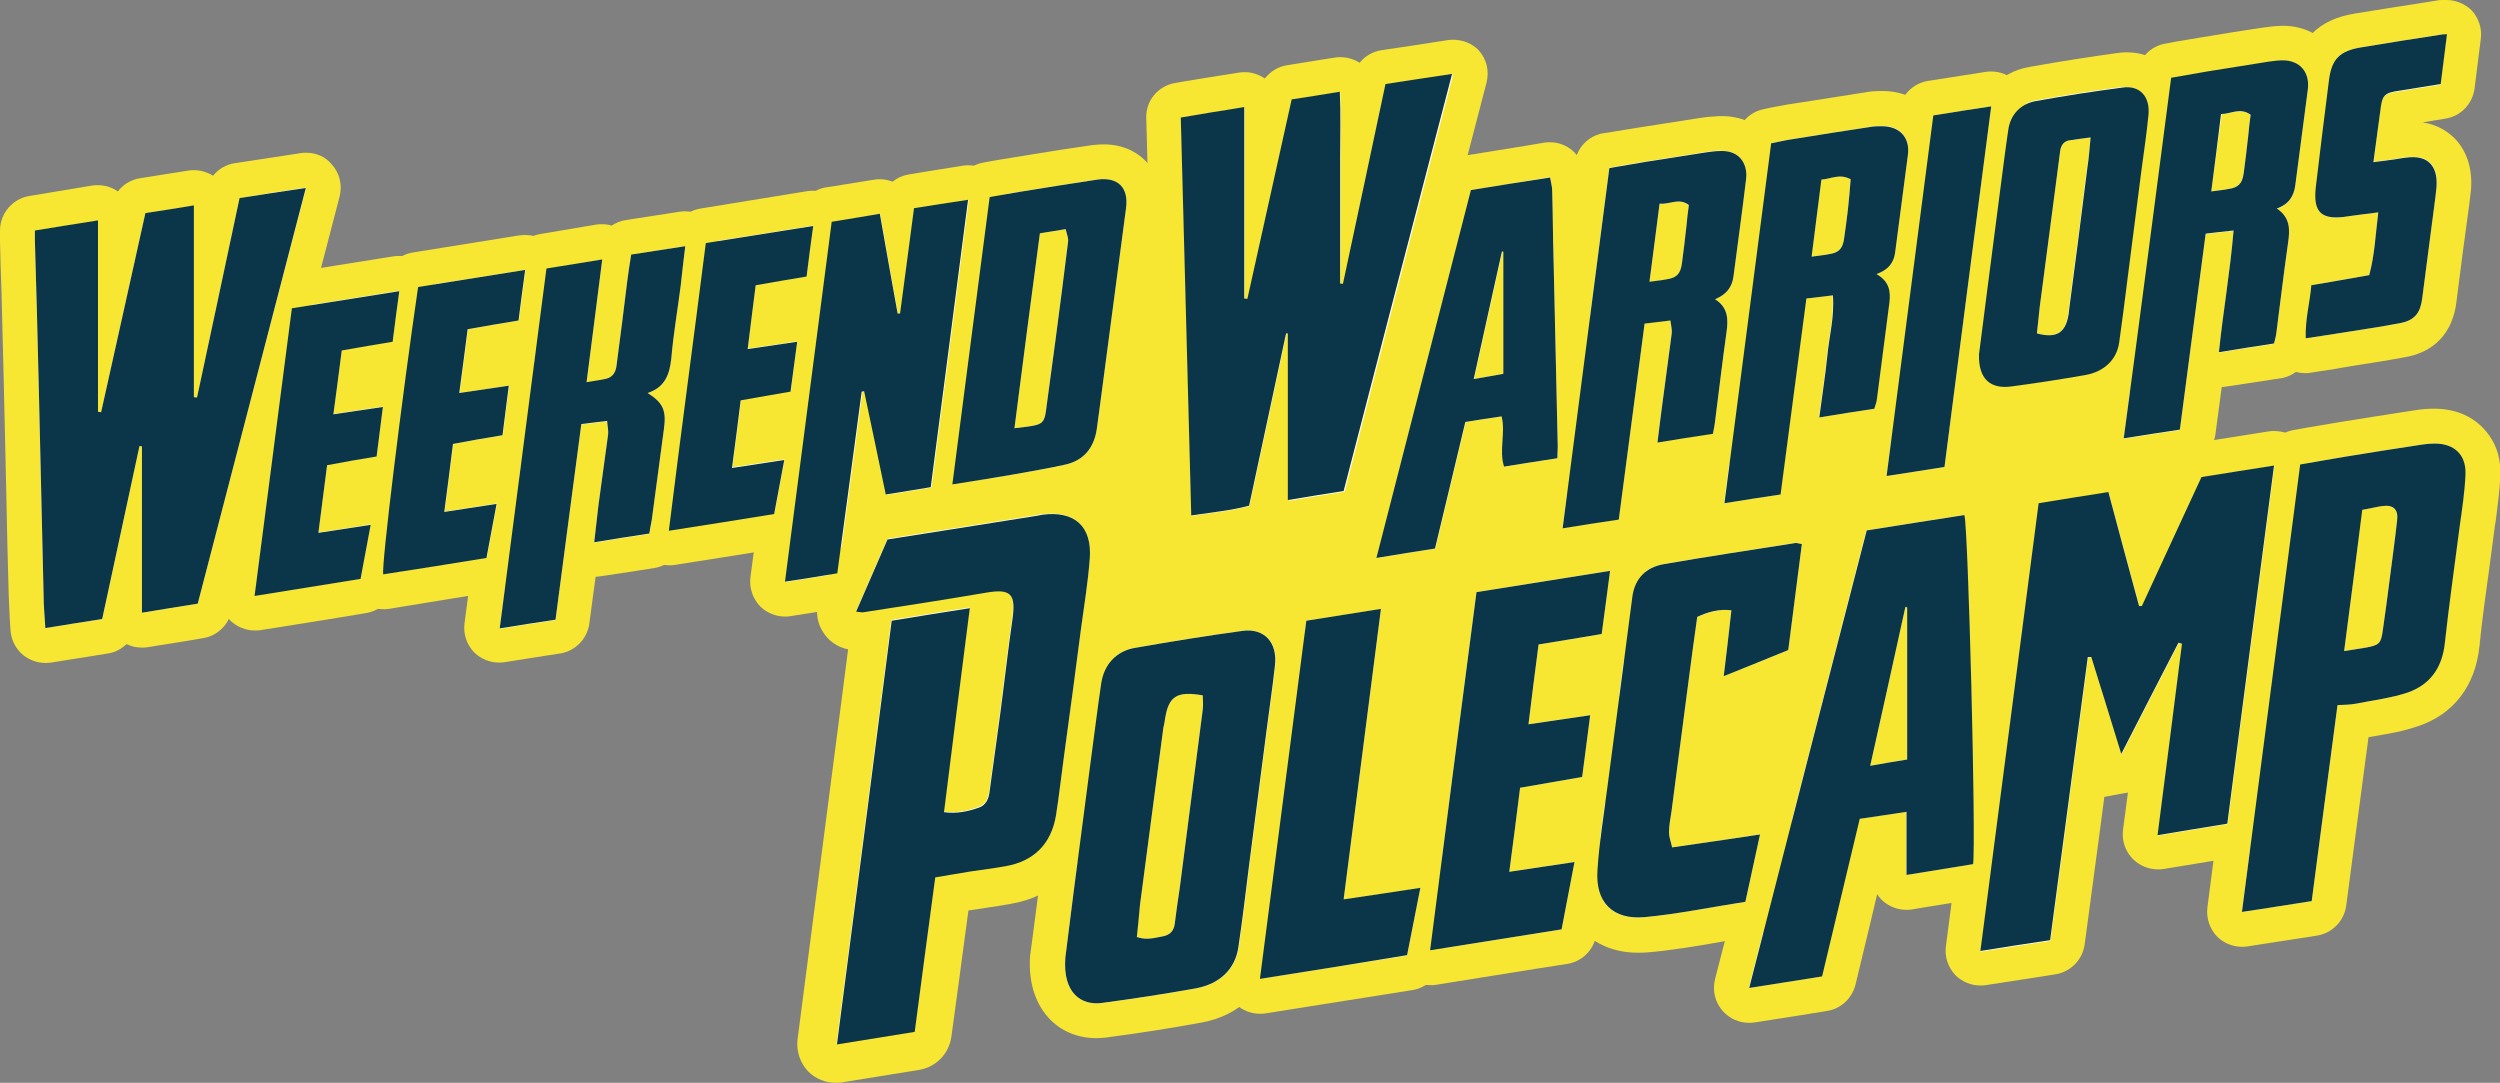 <?xml version="1.0" encoding="utf-8"?>
<!-- Generator: Adobe Illustrator 27.0.0, SVG Export Plug-In . SVG Version: 6.00 Build 0)  -->
<svg version="1.1" xmlns="http://www.w3.org/2000/svg" xmlns:xlink="http://www.w3.org/1999/xlink" x="0px" y="0px" width="716.9px"
	 height="310.5px" viewBox="0 0 716.9 310.5" style="enable-background:new 0 0 716.9 310.5;" xml:space="preserve">
<rect x="0" y="0" width="716.9" height="310.5" fill="#808080" stroke="none"/>
<style type="text/css">
	.st0{fill:#F7E733;}
	.st1{fill:#FFFFFF;}
	.st2{fill:#0B3549;}
</style>
<g id="Layer_3">
	<polygon class="st0" points="259.9,77.4 624.2,80.8 652.2,219.6 361.3,272.7 290.9,227.7 259.9,155.2 	"/>
</g>
<g id="Layer_2_copy_2">
	<g>
		<path class="st1" d="M273.1,143.9c-1.3,0-2.5-0.5-3.5-1.4c-1.1-1.1-1.7-2.7-1.5-4.2l10.7-82.4c0.3-2.2,2-3.9,4.1-4.3l2.7-0.5
			c2-0.3,4.1-0.7,6.1-1c1.8-0.3,3.7-0.6,5.5-0.9c5.5-0.9,11.2-1.8,16.8-2.6c0.9-0.1,1.7-0.2,2.5-0.2c4.6,0,7.3,2,8.8,3.7
			c1.6,1.8,3.3,5,2.6,10.3c-1.5,11.8-3.1,23.6-4.7,35.3l-2.3,17.7c-0.2,1.3-0.3,2.5-0.5,3.8c-0.3,2.2-0.6,4.5-0.9,6.7
			c-1.1,7.5-5.6,12.6-12.8,14.3c-4.4,1-8.8,1.8-13.2,2.5l-1.9,0.3c-4,0.7-7.9,1.3-12.1,1.9c-1.9,0.3-3.8,0.6-5.8,0.9
			C273.6,143.9,273.3,143.9,273.1,143.9z"/>
		<path class="st0" d="M316.5,51.4c4.7,0,7.1,3.1,6.4,8.3c-2.3,17.7-4.7,35.3-7,53c-0.5,3.5-0.9,7-1.4,10.4
			c-0.8,5.3-3.7,8.9-8.9,10.1c-4.9,1.1-9.8,1.9-14.7,2.8c-5.7,1-11.4,1.8-17.9,2.9c3.6-27.7,7.1-54.9,10.7-82.4
			c2.9-0.5,5.8-1,8.7-1.5c7.4-1.2,14.8-2.4,22.2-3.5C315.4,51.5,316,51.4,316.5,51.4 M290.9,122.8c2.2-0.3,3.7-0.4,5.3-0.7
			c2.6-0.5,3.3-1.2,3.7-4c0.9-6.6,1.8-13.3,2.7-20c1.3-9.6,2.5-19.3,3.7-28.9c0.1-1-0.4-2.1-0.7-3.5c-2.8,0.5-5,0.8-7.4,1.2
			C295.7,85.6,293.3,104,290.9,122.8 M316.5,41.4C316.5,41.4,316.5,41.4,316.5,41.4c-1,0-2.1,0.1-3.2,0.2
			c-5.7,0.8-11.4,1.7-16.9,2.6c-1.8,0.3-3.7,0.6-5.5,0.9c-2.1,0.3-4.1,0.7-6.1,1c-0.9,0.2-1.8,0.3-2.7,0.5c-4.3,0.7-7.7,4.2-8.3,8.6
			l-7,53.9l-3.7,28.6c-0.4,3.1,0.7,6.3,2.9,8.5c1.9,1.8,4.4,2.8,7,2.8c0.5,0,1,0,1.6-0.1c2-0.3,3.9-0.6,5.8-0.9
			c4.2-0.7,8.2-1.3,12.2-2l1.9-0.3c4.4-0.7,8.9-1.5,13.5-2.6c9.1-2.1,15.2-8.8,16.6-18.4c0.3-2.3,0.6-4.6,0.9-6.8
			c0.2-1.2,0.3-2.5,0.5-3.7c0.8-5.8,1.5-11.6,2.3-17.3c1.6-11.9,3.1-23.8,4.7-35.7c0.9-7.2-1.5-11.7-3.8-14.3
			C326.1,43.3,321.6,41.4,316.5,41.4L316.5,41.4z"/>
	</g>
	<g>
		<path class="st1" d="M225.1,171.8c-1.3,0-2.5-0.5-3.5-1.4c-1.1-1.1-1.7-2.7-1.5-4.2l13.4-103.2c0.3-2.2,2-3.9,4.2-4.3l13.8-2.3
			c0.3,0,0.5-0.1,0.8-0.1c2.2,0,4.2,1.5,4.8,3.7l0.1-0.9c0.3-2.2,2-3.9,4.2-4.3l15.5-2.4c0.3,0,0.5-0.1,0.8-0.1
			c1.3,0,2.5,0.5,3.5,1.4c1.1,1.1,1.7,2.7,1.5,4.2L272,140.5c-0.3,2.2-2,3.9-4.1,4.3l-12.9,2.1c-0.3,0-0.5,0.1-0.8,0.1
			c-2.3,0-4.4-1.6-4.9-4l-0.7-3.2l-3.4,25.3c-0.3,2.2-2,3.9-4.2,4.3l-15.1,2.4C225.7,171.8,225.4,171.8,225.1,171.8z"/>
		<path class="st0" d="M277.8,57.4c-3.6,27.7-7.1,55-10.7,82.4c-4.3,0.7-8.4,1.4-12.9,2.1c-2.1-10-4.1-19.8-6.2-29.6
			c-0.2,0-0.5,0.1-0.7,0.1c-2.3,17.2-4.6,34.5-7,52.1c-4.9,0.8-9.8,1.5-15.1,2.4c4.5-34.6,8.9-68.6,13.4-103.2
			c4.4-0.7,9-1.5,13.8-2.3c1.7,9.7,3.4,19.2,5.1,28.6c0.2,0,0.5,0,0.7,0c1.3-10,2.7-20,4-30.2C267.3,59.1,272.2,58.3,277.8,57.4
			 M277.8,47.4c-0.5,0-1,0-1.6,0.1l-10.6,1.7l-4.9,0.8c-1.8,0.3-3.4,1-4.7,2.1c-1.1-0.4-2.3-0.7-3.6-0.7c-0.5,0-1.1,0-1.6,0.1
			l-13,2.1l-0.8,0.1c-4.4,0.7-7.7,4.2-8.3,8.6L218.3,142l-3.1,23.5c-0.4,3.1,0.7,6.3,2.9,8.5c1.9,1.8,4.4,2.8,7,2.8
			c0.5,0,1,0,1.5-0.1l12-1.9l3.1-0.5c4.4-0.7,7.8-4.2,8.4-8.6l1.9-14.1c0.7,0.1,1.4,0.2,2.1,0.2c0.5,0,1.1,0,1.6-0.1l7.5-1.2
			l5.4-0.9c4.4-0.7,7.7-4.2,8.3-8.6l5.3-41.1l5.4-41.4c0.4-3.1-0.7-6.3-2.9-8.5C282.9,48.4,280.3,47.4,277.8,47.4L277.8,47.4z"/>
	</g>
	<g>
		<path class="st1" d="M191.8,157.2c-1.3,0-2.5-0.5-3.5-1.4c-1.1-1.1-1.7-2.7-1.5-4.2c2.1-16.9,4.3-34.1,6.5-50.6
			c1.4-10.6,2.8-21.2,4.1-31.9c0.3-2.2,2-4,4.2-4.3l30.8-4.9c0.3,0,0.5-0.1,0.8-0.1c1.3,0,2.5,0.5,3.5,1.4c1.1,1.1,1.7,2.7,1.5,4.2
			l-1.9,14.5c-0.3,2.2-2,3.9-4.1,4.3l-10.9,1.9l-1,8.1l7.6-1.1c0.2,0,0.5-0.1,0.7-0.1c1.3,0,2.6,0.5,3.5,1.4
			c1.1,1.1,1.7,2.7,1.5,4.2l-1.8,14.2c-0.3,2.2-1.9,3.9-4.1,4.3l-10.6,1.8l-1.2,9.1l8.5-1.3c0.2,0,0.5-0.1,0.7-0.1
			c1.3,0,2.7,0.5,3.6,1.5c1.1,1.2,1.6,2.8,1.3,4.4l-2.9,15.5c-0.4,2.1-2,3.7-4.1,4l-30.2,4.8C192.3,157.2,192.1,157.2,191.8,157.2z"
			/>
		<path class="st0" d="M233.2,64.7c-0.7,5-1.3,9.6-1.9,14.5c-4.8,0.8-9.6,1.6-14.6,2.5c-0.8,6.1-1.5,12-2.3,18.3
			c4.9-0.7,9.3-1.4,14.2-2.1c-0.6,4.8-1.2,9.4-1.8,14.2c-4.9,0.9-9.5,1.6-14.3,2.5c-0.8,6.5-1.6,12.7-2.5,19.4
			c5.1-0.8,9.8-1.5,15-2.3c-1,5.2-1.9,10.2-2.9,15.5c-9.9,1.6-19.8,3.2-30.2,4.8c3.4-27.6,7.1-54.8,10.6-82.5
			C212.5,68.1,222.6,66.4,233.2,64.7 M233.2,54.7c-0.5,0-1.1,0-1.6,0.1L215,57.5l-14.1,2.3c-4.4,0.7-7.8,4.2-8.3,8.6
			c-1.4,10.7-2.8,21.5-4.1,31.9c-2.2,16.5-4.4,33.7-6.5,50.6c-0.4,3.1,0.7,6.2,3,8.4c1.9,1.8,4.4,2.8,6.9,2.8c0.5,0,1.1,0,1.6-0.1
			l13.3-2.1l16.9-2.7c4.2-0.7,7.5-3.9,8.2-8l1.5-7.8l1.5-7.7c0.6-3.2-0.4-6.5-2.6-8.8c-1.2-1.3-2.8-2.2-4.4-2.7l0.7-0.1
			c4.3-0.7,7.7-4.2,8.2-8.6l1.8-14.2c0.4-3.1-0.7-6.2-2.9-8.4c-0.7-0.7-1.5-1.3-2.4-1.8c4.3-0.8,7.6-4.2,8.1-8.5L242,75l1.2-8.9
			c0.4-3.1-0.7-6.3-2.9-8.5C238.3,55.7,235.8,54.7,233.2,54.7L233.2,54.7z"/>
	</g>
	<g>
		<path class="st1" d="M143.2,185.1c-1.3,0-2.6-0.5-3.5-1.4c-1.1-1.1-1.7-2.7-1.5-4.2l13.4-103.1c0.3-2.2,2-3.9,4.2-4.3l16-2.6
			c0.3,0,0.5-0.1,0.8-0.1c1.3,0,2.5,0.5,3.5,1.4c0.1,0.1,0.2,0.2,0.3,0.3c0.7-1.6,2.1-2.8,3.9-3l15.5-2.4c0.3,0,0.5-0.1,0.8-0.1
			c1.3,0,2.5,0.5,3.5,1.4c1.1,1.1,1.7,2.6,1.5,4.2c-0.2,1.3-0.3,2.5-0.4,3.7c-0.3,2.6-0.6,5.1-0.9,7.6c-0.3,2.3-0.6,4.7-1,7
			c-0.6,4.5-1.3,9.1-1.7,13.7c-0.2,1.9-0.6,6.4-3.8,10.1c1.8,2.7,2.3,5.9,1.6,10.2c-0.8,5.6-1.5,11.4-2.3,16.9
			c-0.4,3.1-0.8,6.2-1.2,9.2c-0.1,1-0.3,1.9-0.5,2.9c-0.1,0.4-0.2,0.9-0.2,1.3c-0.4,2.1-2,3.7-4.2,4.1l-15.8,2.5
			c-0.3,0-0.5,0.1-0.8,0.1c-1.3,0-2.5-0.5-3.5-1.4c-0.1-0.1-0.1-0.1-0.2-0.2l-2.6,19.4c-0.3,2.2-2,3.9-4.2,4.3l-16,2.5
			C143.7,185.1,143.5,185.1,143.2,185.1z"/>
		<path class="st0" d="M196.5,70.6c-0.5,4-0.9,7.6-1.3,11.3c-0.9,7-2.1,13.9-2.7,20.9c-0.5,4.7-1.9,8.3-6.8,9.9
			c4.5,2.8,5.4,5.1,4.7,10.2c-1.2,8.7-2.3,17.5-3.5,26.2c-0.2,1.3-0.4,2.5-0.7,4c-5.4,0.8-10.4,1.6-15.8,2.5
			c0.4-3.7,0.8-7.1,1.2-10.5c0.9-6.9,1.9-13.7,2.8-20.5c0.1-1.1-0.2-2.3-0.3-3.8c-2.7,0.3-4.9,0.6-7.4,0.9
			c-2.5,18.7-4.9,37.2-7.4,56.1c-5.3,0.8-10.5,1.6-16,2.5c4.5-34.6,8.9-68.7,13.4-103.2c5.1-0.8,10.3-1.7,16-2.6
			c-1.5,12-3,23.4-4.5,35.2c2.2-0.4,4-0.6,5.7-1c1.9-0.5,2.7-2,2.9-3.8c1.1-8.1,2.1-16.3,3.1-24.4c0.3-2.4,0.7-4.9,1.1-7.4
			C186.3,72.2,191.2,71.4,196.5,70.6 M196.5,60.6c-0.5,0-1,0-1.5,0.1l-15.5,2.4c-1.5,0.2-2.9,0.8-4.1,1.6c-0.9-0.3-1.8-0.4-2.8-0.4
			c-0.5,0-1.1,0-1.6,0.1l-2.4,0.4L155,67.1c-4.4,0.7-7.7,4.2-8.3,8.6l-6.3,48.1l-7.2,55c-0.4,3.1,0.7,6.2,2.9,8.4
			c1.9,1.8,4.4,2.8,7,2.8c0.5,0,1,0,1.5-0.1l11.4-1.8l4.6-0.7c4.4-0.7,7.8-4.2,8.4-8.6l1.2-9l0.6-4.4c0.3,0,0.7-0.1,1-0.1l6.1-0.9
			l9.7-1.5c4.2-0.7,7.6-3.9,8.3-8.1c0.1-0.5,0.2-0.9,0.2-1.3c0.2-1,0.4-2,0.5-3.2c0.4-3.1,0.8-6.2,1.2-9.3
			c0.7-5.5,1.5-11.3,2.2-16.9c0.6-4.1,0.3-7.5-0.8-10.5c1.6-2.8,2.6-6.1,2.9-10c0.4-4.4,1.1-8.8,1.7-13.5c0.3-2.3,0.7-4.7,1-7.1
			c0.3-2.5,0.6-5,0.9-7.7c0.1-1.2,0.3-2.4,0.4-3.7c0.4-3.1-0.7-6.2-3-8.4C201.6,61.6,199.1,60.6,196.5,60.6L196.5,60.6z"/>
	</g>
	<g>
		<path class="st1" d="M109.9,169.7c-2.2,0-4.2-1.5-4.8-3.7c-0.3-1.2-0.7-2.6,2.9-32.2c2.1-17.6,4.8-37.6,7-52.3
			c0.3-2.2,2-3.9,4.2-4.2l30.7-4.9c0.3,0,0.5-0.1,0.8-0.1c1.3,0,2.5,0.5,3.5,1.4c1.1,1.1,1.7,2.7,1.5,4.2l-1.9,14.5
			c-0.3,2.2-2,3.9-4.1,4.3l-10.9,1.9l-1,8.1l7.6-1.1c0.2,0,0.5-0.1,0.7-0.1c1.3,0,2.6,0.5,3.5,1.4c1.1,1.1,1.7,2.7,1.5,4.2
			l-1.8,14.2c-0.3,2.2-1.9,3.9-4.1,4.3l-10.6,1.8l-1.2,9.1l8.5-1.3c0.3,0,0.5-0.1,0.8-0.1c1.3,0,2.6,0.5,3.6,1.5
			c1.1,1.2,1.6,2.8,1.3,4.4l-2.9,15.5c-0.4,2.1-2,3.7-4.1,4l-29.6,4.8C110.5,169.7,110.2,169.7,109.9,169.7z"/>
		<path class="st0" d="M150.7,77.4c-0.7,5.1-1.3,9.6-1.9,14.5c-4.8,0.8-9.6,1.6-14.6,2.5c-0.8,6-1.5,11.9-2.4,18.3
			c4.9-0.7,9.3-1.4,14.2-2.1c-0.6,4.9-1.2,9.5-1.8,14.2c-4.9,0.8-9.5,1.6-14.2,2.5c-0.8,6.4-1.6,12.6-2.5,19.4
			c5.2-0.8,9.9-1.5,15-2.3c-1,5.2-1.9,10.1-2.9,15.5c-9.9,1.6-19.7,3.2-29.6,4.7c-0.6-2.2,5.4-51,10-82.4
			C130,80.7,140.2,79.1,150.7,77.4 M150.7,67.4c-0.5,0-1,0-1.6,0.1l-0.8,0.1l-29.9,4.8c-4.3,0.7-7.7,4.1-8.3,8.4
			c-2.2,14.7-4.9,34.8-7,52.4c-3.7,30.6-3.4,31.9-2.8,34.1c1.2,4.4,5.2,7.4,9.6,7.4c0.5,0,1.1,0,1.6-0.1l15.9-2.6l13.7-2.2
			c4.2-0.7,7.5-3.9,8.2-8l0.2-1.3l2.7-14.2c0.6-3.2-0.4-6.5-2.6-8.8c-1.2-1.3-2.7-2.2-4.4-2.7l0.6-0.1c4.3-0.7,7.6-4.2,8.2-8.6
			l1.8-14.2c0.4-3.1-0.7-6.2-2.9-8.4c-0.7-0.7-1.6-1.3-2.4-1.8c4.3-0.8,7.5-4.2,8.1-8.5l0.7-5.2l1.2-9.3c0.4-3.1-0.7-6.3-2.9-8.5
			C155.8,68.4,153.3,67.4,150.7,67.4L150.7,67.4z"/>
	</g>
	<g>
		<path class="st1" d="M73,175.9c-1.3,0-2.5-0.5-3.5-1.4c-1.1-1.1-1.7-2.7-1.5-4.2l10.7-82.5c0.3-2.2,2-3.9,4.2-4.3l30.8-4.9
			c0.3,0,0.5-0.1,0.8-0.1c1.3,0,2.5,0.5,3.5,1.4c1.1,1.1,1.7,2.7,1.5,4.2l-1.9,14.5c-0.3,2.2-2,3.9-4.1,4.3l-10.9,1.9l-1,8.1
			l7.6-1.1c0.2,0,0.5-0.1,0.7-0.1c1.3,0,2.6,0.5,3.5,1.4c1.1,1.1,1.7,2.7,1.5,4.2l-1.8,14.2c-0.3,2.2-1.9,3.9-4.1,4.3l-10.6,1.8
			l-1.2,9.1l8.5-1.3c0.2,0,0.5-0.1,0.7-0.1c1.3,0,2.7,0.5,3.6,1.5c1.1,1.2,1.6,2.8,1.3,4.4l-2.9,15.5c-0.4,2.1-2,3.7-4.1,4
			l-30.3,4.9C73.6,175.9,73.3,175.9,73,175.9z"/>
		<path class="st0" d="M114.5,83.4c-0.7,5.1-1.3,9.6-1.9,14.5c-4.8,0.8-9.6,1.6-14.6,2.5c-0.8,6-1.5,11.9-2.4,18.3
			c4.9-0.7,9.3-1.4,14.2-2.1c-0.6,4.9-1.2,9.5-1.8,14.2c-4.9,0.8-9.5,1.6-14.2,2.5c-0.8,6.4-1.6,12.6-2.5,19.4
			c5.1-0.8,9.8-1.5,15-2.3c-1,5.2-1.9,10.1-2.9,15.5c-9.9,1.6-19.7,3.2-30.3,4.9c3.6-27.7,7.1-54.9,10.7-82.5
			C93.9,86.7,104,85.1,114.5,83.4 M114.5,73.4c-0.5,0-1,0-1.6,0.1l-11.9,1.9l-18.9,3c-4.4,0.7-7.8,4.2-8.3,8.6l-5.6,43l-5.1,39.5
			c-0.4,3.1,0.7,6.3,3,8.5c1.9,1.8,4.4,2.8,7,2.8c0.5,0,1.1,0,1.6-0.1l18.8-3l11.5-1.9c4.2-0.7,7.5-3.9,8.2-8l2.9-15.5
			c0.6-3.2-0.4-6.5-2.6-8.8c-1.2-1.3-2.8-2.2-4.4-2.7l0.7-0.1c4.3-0.7,7.6-4.2,8.2-8.6l1.2-9.2l0.7-5c0.4-3.1-0.7-6.2-2.9-8.4
			c-0.7-0.7-1.6-1.3-2.4-1.8c4.3-0.8,7.5-4.2,8.1-8.5l1-7.4l0.9-7.2c0.4-3.1-0.7-6.3-2.9-8.5C119.6,74.4,117.1,73.4,114.5,73.4
			L114.5,73.4z"/>
	</g>
	<g>
		<path class="st1" d="M13,185.1c-1.1,0-2.2-0.4-3.1-1.1c-1.1-0.9-1.8-2.2-1.9-3.6c-0.1-1.1-0.1-2.2-0.2-3.2
			c-0.1-2.2-0.3-4.4-0.3-6.6C7.3,160.7,7,150.9,6.8,141c-0.2-10.3-0.5-20.6-0.7-30.9c-0.2-9.2-0.5-18.4-0.7-27.6
			C5.3,77.9,5.1,73.4,5,68.8c0-0.5,0-1,0-1.7l0-1.1c0-2.5,1.8-4.5,4.2-4.9l18.1-2.9c0.3,0,0.5-0.1,0.8-0.1c1.2,0,2.3,0.4,3.2,1.2
			c1.1,1,1.8,2.3,1.8,3.8v13.6l3.7-16.8c0.4-2,2.1-3.5,4.1-3.9l13.9-2.2c0.3,0,0.5-0.1,0.8-0.1c1.2,0,2.3,0.4,3.2,1.2
			c1.1,0.9,1.8,2.3,1.8,3.8v11.8l3.2-15c0.4-2,2.1-3.6,4.1-3.9l19-2.9c0.3,0,0.5-0.1,0.8-0.1c1.4,0,2.8,0.6,3.7,1.6
			c1.1,1.2,1.6,3,1.1,4.6L61.5,174.4c-0.5,1.9-2.1,3.4-4,3.7l-16,2.6c-0.3,0-0.5,0.1-0.8,0.1c-1.2,0-2.3-0.4-3.2-1.2
			c-1.1-1-1.8-2.3-1.8-3.8v-4l-1.5,6.9c-0.4,2-2.1,3.6-4.1,3.9L13.8,185C13.5,185,13.3,185.1,13,185.1z"/>
		<path class="st0" d="M87.8,53.8C77.3,93.9,67,133.4,56.7,173.1c-5.2,0.8-10.4,1.7-16,2.6c0-16.2,0-31.9,0-47.7
			c-0.2,0-0.5-0.1-0.7-0.1c-3.5,16.4-7.1,32.8-10.7,49.6c-5.3,0.8-10.5,1.7-16.3,2.6c-0.2-3.5-0.5-6.5-0.5-9.6
			c-0.5-20.2-0.9-40.3-1.4-60.5c-0.3-13.7-0.7-27.5-1.1-41.2c0-0.7,0-1.4,0-2.6c6-1,11.8-1.9,18.1-2.9c0,18.5,0,36.7,0,54.9
			c0.3,0,0.6,0.1,0.9,0.1c4.2-19,8.5-38,12.7-57.1c4.7-0.7,9.1-1.4,13.9-2.2c0,18.6,0,36.8,0,55c0.3,0,0.6,0.1,0.9,0.1
			c4.1-19,8.1-38,12.2-57.2C75,55.7,81,54.8,87.8,53.8 M87.8,43.8c-0.5,0-1,0-1.5,0.1l-9.8,1.5l-9.2,1.4c-2.5,0.4-4.7,1.7-6.2,3.6
			c-1.6-1-3.5-1.6-5.4-1.6c-0.5,0-1,0-1.6,0.1l-3.8,0.6l-10.1,1.6c-2.6,0.4-4.9,1.8-6.4,3.8c-1.7-1.2-3.7-1.8-5.7-1.8
			c-0.5,0-1.1,0-1.6,0.1L8.4,56.2C3.6,57,0,61.2,0,66.1c0,0.4,0,0.8,0,1.1c0,0.7,0,1.3,0,1.8c0.1,4.6,0.2,9.1,0.4,13.7
			c0.2,9,0.5,18.3,0.7,27.5c0.2,10.3,0.5,20.6,0.7,30.9c0.2,9.9,0.4,19.7,0.7,29.6c0.1,2.3,0.2,4.5,0.3,6.8c0.1,1,0.1,2.1,0.2,3.2
			c0.2,2.8,1.5,5.4,3.7,7.2c1.8,1.4,4,2.2,6.3,2.2c0.5,0,1,0,1.6-0.1l8.2-1.3l8.1-1.3c2.1-0.3,3.9-1.3,5.4-2.7c1.4,0.7,2.9,1,4.4,1
			c0.5,0,1.1,0,1.6-0.1l13-2.1l2.9-0.5c3.9-0.6,7.1-3.5,8.1-7.4L86,100.1l11.4-43.8c0.8-3.3,0-6.7-2.3-9.2
			C93.3,44.9,90.6,43.8,87.8,43.8L87.8,43.8z"/>
	</g>
	<g>
		<path class="st1" d="M661.1,102.1c-1.2,0-2.3-0.4-3.2-1.1c-1.1-0.9-1.8-2.2-1.8-3.7c-0.1-3.9,0.4-7.3,0.9-10.6
			c0.3-1.8,0.5-3.5,0.7-5.2c0.2-2.3,1.9-4.1,4.1-4.5l13.4-2.4c0.5-2.6,0.8-5.2,1-7.9c-0.7,0.1-1.4,0.2-2,0.3
			c-1.7,0.3-3.2,0.4-4.5,0.4c-3.6,0-6.4-1.1-8.3-3.3c-2.9-3.3-2.8-8-2.4-11.2c1.1-9.2,2.3-19,3.9-30.8c1.1-8,5-12,13.3-13.3
			c5.9-1,11.8-1.9,17.7-2.8l5.5-0.9c0.6-0.1,1-0.1,1.5-0.1c0.2,0,0.4,0,0.6,0c0.1,0,0.2,0,0.3,0c1.4,0,2.7,0.6,3.7,1.6
			c1,1.1,1.5,2.6,1.3,4L704.7,25c-0.3,2.2-2,3.9-4.2,4.3c-1.2,0.2-2.4,0.4-3.6,0.6c-2.7,0.5-5.5,0.9-8.3,1.3
			c-0.5,0.1-0.8,0.1-1.1,0.2c0,0.3-0.1,0.6-0.1,1c-0.3,2.7-0.6,5.4-1,8.2c0,0,0.9-0.1,1.2-0.2c0.9-0.1,1.8-0.3,2.8-0.3
			c0.5,0,1-0.1,1.5-0.1c4.5,0,7.2,1.9,8.7,3.5c2.3,2.5,3.4,6.1,3,10.4c-0.2,2.6-0.6,5.2-0.9,7.6c-0.1,1-0.3,2.1-0.4,3.1
			c-0.3,2.2-0.6,4.4-0.9,6.6c-0.6,4.9-1.3,9.9-1.9,14.9c-0.8,6.4-4.2,10.3-10.1,11.4c-4.5,0.9-9,1.6-13.4,2.3
			c-1.6,0.3-3.3,0.5-4.9,0.8c-2,0.3-4,0.6-6.2,1l-3.1,0.5C661.6,102.1,661.3,102.1,661.1,102.1z"/>
		<path class="st0" d="M701.6,10c-0.6,4.8-1.2,9.4-1.8,14.3c-4,0.6-7.9,1.3-11.8,1.9c-4.4,0.6-5,1.3-5.5,5.6
			c-0.5,4.7-1.2,9.3-1.8,14.6c2.6-0.3,4.6-0.6,6.7-0.9c1.2-0.2,2.4-0.4,3.6-0.5c0.4,0,0.7,0,1,0c5.7,0,7.1,4.2,6.7,8.5
			c-0.3,3.5-0.9,7-1.3,10.5c-0.9,7.2-1.9,14.3-2.8,21.5c-0.5,4.1-2.1,6.3-6.1,7.1c-6,1.2-12.1,2-18.1,3c-3,0.5-5.9,0.9-9.2,1.4
			c-0.2-5.4,1.2-10.2,1.6-15.2c5.7-1,11.1-1.9,16.6-2.9c1.6-5.9,1.8-11.7,2.6-18c-3.1,0.4-5.8,0.7-8.5,1.1c-1.4,0.2-2.6,0.4-3.6,0.4
			c-4.9,0-6.5-2.6-5.8-8.9c1.2-10.3,2.5-20.5,3.8-30.8c0.8-5.8,3.1-8.1,9.1-9.1c7.7-1.3,15.4-2.5,23.2-3.7
			C700.4,10,700.8,10,701.6,10 M701.6,0c-0.2,0-0.3,0-0.5,0c-0.2,0-0.3,0-0.5,0c-0.5,0-1.2,0-2.1,0.2l-5.6,0.9
			c-5.8,0.9-11.8,1.8-17.7,2.8c-10.4,1.7-16.1,7.5-17.4,17.6c-1.6,11.9-2.8,21.7-3.9,30.9c-0.3,2.4-1.1,9.7,3.6,15.1
			c1.3,1.4,3.2,3,6.1,4l-2.8,0.5c-4.5,0.8-7.9,4.5-8.2,9c-0.1,1.5-0.4,3.1-0.6,4.8c-0.5,3.4-1.1,7.2-1,11.6c0.1,2.9,1.4,5.5,3.6,7.3
			c1.8,1.5,4.1,2.3,6.4,2.3c0.5,0,1,0,1.5-0.1c1.1-0.2,2.1-0.3,3.1-0.5c2.2-0.3,4.2-0.6,6.2-1c1.6-0.3,3.2-0.5,4.9-0.8
			c4.4-0.7,9-1.4,13.6-2.3c4.7-0.9,12.7-4.2,14.1-15.7c0.6-4.9,1.3-10,1.9-14.8c0.3-2.2,0.6-4.4,0.9-6.6c0.1-1,0.3-2,0.4-3
			c0.4-2.6,0.7-5.2,1-8c0.4-5.7-1.1-10.6-4.4-14.2c-1.8-1.9-4.8-4.2-9.5-4.9c1-0.2,2-0.3,3-0.5c1.2-0.2,2.4-0.4,3.6-0.6
			c4.4-0.7,7.7-4.2,8.3-8.6l1.8-14.3c0.4-2.9-0.6-5.9-2.6-8.1C707,1.2,704.3,0,701.6,0L701.6,0z"/>
	</g>
	<g>
		<path class="st1" d="M609.2,130.6c-1.3,0-2.5-0.5-3.5-1.4c-1.1-1.1-1.7-2.7-1.5-4.2l13.4-103.3c0.3-2.2,2-3.9,4.1-4.3l3.2-0.6
			c2.4-0.4,4.8-0.8,7.2-1.2c6.5-1,12.2-2,17.6-2.8c1.2-0.2,3-0.4,4.9-0.4c3.8,0,7.2,1.4,9.4,4c2.3,2.6,3.2,6.1,2.8,10
			c-0.5,4.1-1.1,8.3-1.6,12.4c-0.7,5-1.3,10-1.9,15.1c-0.4,2.8-1.4,5.2-3,7c1.7,3.7,1.2,7.5,0.8,9.7c-0.8,5.6-1.5,11.3-2.2,16.8
			c-0.4,2.8-0.7,5.7-1.1,8.5c-0.1,1-0.3,1.8-0.5,2.7c-0.1,0.3-0.2,0.7-0.2,1c-0.4,2-2.1,3.6-4.1,3.9l-15.8,2.5
			c-0.3,0-0.5,0.1-0.8,0.1c-1.3,0-2.5-0.5-3.4-1.4c-0.1-0.1-0.1-0.1-0.2-0.2l-2.5,19.4c-0.3,2.2-2,3.9-4.2,4.3l-16.1,2.5
			C609.7,130.5,609.4,130.6,609.2,130.6z"/>
		<path class="st0" d="M654.6,17.4C654.6,17.4,654.6,17.4,654.6,17.4c4.9,0,7.8,3.4,7.2,8.3c-1.2,9.2-2.4,18.3-3.6,27.5
			c-0.4,3.2-1.9,5.5-5.3,6.7c3.9,2.6,3.8,6.1,3.2,10c-1.2,8.4-2.2,16.9-3.3,25.4c-0.1,1.1-0.4,2.1-0.7,3.3
			c-5.3,0.8-10.4,1.6-15.8,2.5c1.2-11.7,3.2-22.9,4.2-34.9c-3,0.3-5.3,0.6-8,0.9c-2.5,18.7-4.9,37.4-7.4,56.2
			c-5.4,0.8-10.5,1.6-16.1,2.5c4.5-34.7,8.9-68.8,13.4-103.3c3.5-0.6,6.9-1.2,10.3-1.8c5.8-0.9,11.7-1.9,17.5-2.8
			C651.8,17.5,653.2,17.4,654.6,17.4 M637.1,32.7C637,32.7,637,32.7,637.1,32.7c-1,7.4-2,14.5-3,22.2c2-0.3,3.5-0.4,4.9-0.7
			c2.9-0.4,4-1.6,4.4-4.5c0.5-3.6,0.9-7.2,1.3-10.7c0.2-2.1,0.4-4.1,0.7-6.1c-1.1-0.8-2.1-1-3.1-1C640.6,31.9,638.9,32.7,637.1,32.7
			 M654.7,7.4C654.7,7.4,654.7,7.4,654.7,7.4L654.7,7.4c-1.7,0-3.5,0.2-5.7,0.5c-5.4,0.8-11.1,1.7-17.6,2.8
			c-2.4,0.4-4.9,0.8-7.2,1.2c-1.1,0.2-2.1,0.4-3.2,0.6c-4.3,0.7-7.7,4.2-8.2,8.6l-8.2,63.2l-5.2,40.1c-0.4,3.1,0.7,6.3,2.9,8.5
			c1.9,1.8,4.4,2.8,7,2.8c0.5,0,1,0,1.5-0.1l16.1-2.5c4.4-0.7,7.8-4.2,8.4-8.6l1.8-13.5c0.3,0,0.7-0.1,1-0.1l14.4-2.2l1.4-0.2
			c4.1-0.6,7.4-3.7,8.2-7.8c0.1-0.3,0.1-0.6,0.2-0.9c0.2-0.9,0.5-2,0.6-3.2c0.4-2.9,0.7-5.7,1.1-8.6c0.7-5.5,1.4-11.1,2.2-16.6
			c0.3-2,0.8-5.7-0.2-9.7c1.2-2.1,2-4.5,2.3-7.2c0.6-5,1.3-10.1,1.9-15c0.5-4.1,1.1-8.3,1.6-12.4c0.7-5.3-0.7-10.2-4-13.9
			C664.6,9.4,659.9,7.4,654.7,7.4L654.7,7.4z"/>
	</g>
	<g>
		<path class="st1" d="M574.9,116c-4.5,0-7.3-1.9-8.8-3.4c-2.5-2.6-3.8-6.3-3.7-11.1c0-0.2,0-0.4,0-0.5l0.6-4.7
			c0.5-3.7,1-7.7,1.5-11.7c1.3-10,2.6-20.1,3.9-30.1c0.2-1.5,0.4-3.1,0.6-4.6c0.6-4.4,1.1-8.9,1.8-13.4c1-6.5,5.5-11.2,11.8-12.4
			c9-1.6,17.2-2.9,25.1-4c0.6-0.1,1.3-0.1,1.9-0.1c3.3,0,6.2,1.3,8.3,3.5c2.2,2.5,3.3,6,2.9,9.8c-0.4,3.7-0.9,7.4-1.4,11
			c-0.2,1.6-0.5,3.3-0.7,4.9c-1.1,8.4-3.9,30.4-3.9,30.4c-0.3,1.9-0.5,3.9-0.7,5.8c-0.5,4.4-1.1,8.9-1.8,13.4
			c-1.1,7.2-6.3,12.3-14.1,13.6c-6.8,1.2-13.9,2.3-21,3.3C576.5,115.9,575.7,116,574.9,116z"/>
		<path class="st0" d="M609.8,25c4.1,0,6.7,3.1,6.2,7.8c-0.5,5.3-1.3,10.5-2,15.8c-1.3,10.1-2.6,20.3-3.9,30.4
			c-0.8,6.4-1.6,12.7-2.5,19.1c-0.7,5-4.4,8.5-10,9.4c-6.9,1.2-13.9,2.3-20.8,3.2c-0.6,0.1-1.2,0.1-1.8,0.1c-4.9,0-7.6-3.1-7.4-9.4
			c0.6-4.9,1.4-10.6,2.1-16.4c1.3-10,2.6-20.1,3.9-30.1c0.8-6,1.5-11.9,2.4-17.9c0.6-4.3,3.5-7.4,7.8-8.2c8.3-1.5,16.6-2.8,25-3.9
			C609,25,609.4,25,609.8,25 M599.5,39.4c-2.5,0.3-4.2,0.6-5.8,0.8c-1.8,0.2-2.6,1.3-2.9,2.9c-0.4,3.1-0.8,6.2-1.2,9.2
			c-1.6,11.9-3.1,23.9-4.7,35.8c-0.3,2.5-0.5,5.1-0.8,7.5c1.3,0.3,2.4,0.5,3.4,0.5c3.2,0,4.9-1.8,5.5-5.5c0.1-0.5,0.2-1,0.2-1.5
			c1.8-13.7,3.6-27.4,5.3-41.2C599,45.4,599.2,42.7,599.5,39.4 M609.8,15c-0.8,0-1.7,0.1-2.6,0.2c-8,1.1-16.3,2.4-25.3,4
			c-8.4,1.5-14.7,8-15.9,16.5c-0.7,4.5-1.2,9-1.8,13.4c-0.2,1.6-0.4,3.1-0.6,4.7c-1.3,10.1-2.6,20.1-3.9,30.2
			c-0.5,4.1-1,8.1-1.5,11.9l-0.6,4.6c0,0.4-0.1,0.7-0.1,1.1c-0.1,6.2,1.6,11.1,5.1,14.7c2.2,2.2,6.1,4.9,12.3,4.9
			c1,0,2.1-0.1,3.2-0.2c7.2-1,14.3-2.1,21.2-3.3c9.9-1.7,16.8-8.5,18.2-17.8c0.7-4.5,1.2-9.1,1.8-13.5c0.2-1.9,0.5-3.9,0.7-5.8
			c1.3-10.1,2.6-20.3,3.9-30.4c0.2-1.6,0.4-3.3,0.7-4.9c0.5-3.6,1-7.4,1.4-11.2c0.5-5.3-0.9-10.1-4.1-13.7
			C618.8,16.8,614.6,15,609.8,15L609.8,15z"/>
	</g>
	<g>
		<path class="st1" d="M541,141.4c-1.3,0-2.6-0.5-3.5-1.4c-1.1-1.1-1.7-2.7-1.5-4.2l13.4-103.3c0.3-2.2,2-4,4.2-4.3l16.6-2.6
			c0.3,0,0.5-0.1,0.8-0.1c1.3,0,2.5,0.5,3.5,1.4c1.1,1.1,1.7,2.7,1.5,4.2l-13.4,103.4c-0.3,2.2-2,4-4.2,4.3l-16.6,2.6
			C541.5,141.4,541.2,141.4,541,141.4z"/>
		<path class="st0" d="M571,30.5c-4.5,34.7-9,68.9-13.4,103.4c-5.5,0.9-10.9,1.7-16.6,2.6c4.5-34.7,8.9-68.8,13.4-103.3
			C559.9,32.2,565.2,31.4,571,30.5 M571,20.5c-0.5,0-1,0-1.5,0.1l-16.6,2.6c-4.4,0.7-7.8,4.2-8.4,8.6l-8.6,66.3l-4.8,37
			c-0.4,3.1,0.7,6.2,2.9,8.4c1.9,1.8,4.4,2.8,7,2.8c0.5,0,1,0,1.5-0.1l5.5-0.8l11.1-1.7c4.4-0.7,7.8-4.2,8.4-8.6l6.6-51l6.8-52.3
			c0.4-3.1-0.7-6.3-2.9-8.5C576.1,21.5,573.6,20.5,571,20.5L571,20.5z"/>
	</g>
	<g>
		<path class="st1" d="M494.5,149.3c-1.3,0-2.6-0.5-3.5-1.4c-1.1-1.1-1.7-2.7-1.5-4.2L503,40.4c0.3-2.1,1.9-3.8,4-4.3
			c0.6-0.1,1.2-0.3,1.8-0.4c1.5-0.3,3-0.6,4.6-0.9c6.7-1.1,13.8-2.2,22.3-3.5c1.2-0.2,2.5-0.3,4-0.3c0,0,0.1,0,0.1,0
			c3.9,0,7.3,1.4,9.6,4c2.3,2.6,3.2,6.1,2.7,10c-0.5,3.8-1,7.6-1.5,11.3c-0.7,5.4-1.4,10.7-2.1,16.1c-0.4,2.8-1.3,5.1-2.9,6.9
			c1.1,2.2,1.5,4.9,1.1,7.9c-1.2,9.7-2.5,19.4-3.6,27.8c-0.1,1-0.4,1.9-0.6,2.6c-0.1,0.2-0.1,0.5-0.2,0.7c-0.5,1.9-2.1,3.3-4.1,3.6
			l-15.8,2.5c-0.3,0-0.5,0.1-0.8,0.1c-1.3,0-2.6-0.5-3.5-1.4c0,0,0,0,0,0l-2.5,19.3c-0.3,2.2-2,4-4.2,4.3l-16.1,2.5
			C495,149.2,494.8,149.3,494.5,149.3z"/>
		<path class="st0" d="M539.8,36.1c5,0,8,3.3,7.3,8.3c-1.2,9.2-2.4,18.3-3.6,27.5c-0.4,3.2-1.9,5.4-5.5,6.7c3.7,2.1,4.1,5,3.7,8.2
			c-1.2,9.3-2.4,18.5-3.6,27.8c-0.1,0.9-0.5,1.7-0.7,2.6c-5.3,0.8-10.4,1.6-15.8,2.5c0.8-6.1,1.7-11.8,2.3-17.6
			c0.5-5.6,2.1-11.1,1.6-17.4c-2.7,0.3-4.9,0.6-7.6,0.9c-2.5,18.7-4.9,37.4-7.4,56.2c-5.4,0.8-10.5,1.6-16.1,2.5
			c4.5-34.6,8.9-68.7,13.4-103.2c2-0.4,4.1-0.9,6.2-1.2c7.4-1.2,14.9-2.4,22.3-3.5C537.5,36.1,538.7,36.1,539.8,36.1
			C539.8,36.1,539.8,36.1,539.8,36.1 M519.5,73.6c2-0.3,3.5-0.4,4.9-0.7c2.9-0.4,4-1.6,4.4-4.4c0.4-2.8,0.8-5.6,1.1-8.3
			c0.3-2.9,0.6-5.9,0.8-8.8c-1.1-0.6-2.1-0.8-3.1-0.8c-1.8,0-3.5,0.7-5.4,0.9C521.4,58.8,520.5,65.9,519.5,73.6 M539.8,26.1l-0.2,0
			c-1.8,0-3.3,0.1-4.8,0.4c-8.5,1.3-15.6,2.5-22.4,3.5c-1.7,0.3-3.3,0.6-4.8,0.9c-0.6,0.1-1.2,0.3-1.8,0.4c-4.2,0.8-7.4,4.3-8,8.5
			l-9.6,74.3l-3.8,28.9c-0.4,3.1,0.7,6.2,2.9,8.4c1.9,1.8,4.4,2.8,7,2.8c0.5,0,1,0,1.5-0.1l6.9-1.1l9.2-1.4c4.4-0.7,7.8-4.2,8.4-8.6
			l1.8-13.5c0.3,0,0.6-0.1,0.9-0.1l3.1-0.5l12.8-2c3.9-0.6,7.1-3.4,8.1-7.2c0.1-0.2,0.1-0.4,0.2-0.5c0.3-0.8,0.6-2,0.8-3.5
			c1.1-8.4,2.4-18.1,3.6-27.8c0.4-3,0.1-5.6-0.5-7.8c1.2-2.1,2-4.4,2.3-7c0.7-5.3,1.4-10.8,2.1-16.1c0.5-3.8,1-7.6,1.5-11.4
			c0.7-5.3-0.7-10.2-3.9-13.9C549.9,28.1,545.2,26.1,539.8,26.1L539.8,26.1z"/>
	</g>
	<g>
		<path class="st1" d="M448.1,156.5c-1.3,0-2.6-0.5-3.5-1.4c-1.1-1.1-1.7-2.7-1.5-4.2l13.4-103.3c0.3-2.2,2-3.9,4.1-4.3l3.2-0.5
			c2.4-0.4,4.9-0.8,7.3-1.2c5.9-1,11.7-1.9,17.3-2.7c1.7-0.3,3.2-0.4,4.7-0.5c0.2,0,0.4,0,0.6,0c4.7,0,7.4,2,9,3.8
			c2.3,2.6,3.3,6.2,2.9,10c-0.6,5.6-1.4,11.2-2.1,16.7c-0.5,3.7-1,7.4-1.4,11.1c-0.3,2.7-1.3,5-2.9,6.8c1.7,3.6,1.2,7.3,0.9,9.3
			c-0.8,5.6-1.5,11.4-2.2,17c-0.4,2.9-0.7,5.8-1.1,8.7c-0.1,0.9-0.3,1.8-0.5,2.6c-0.1,0.4-0.1,0.7-0.2,1.1c-0.4,2.1-2.1,3.7-4.1,4
			l-15.9,2.5c-0.3,0-0.5,0.1-0.8,0.1c-1.3,0-2.5-0.5-3.5-1.4c0,0-0.1-0.1-0.1-0.1l-2.5,19.3c-0.3,2.2-2,4-4.2,4.3l-16.1,2.5
			C448.6,156.5,448.3,156.5,448.1,156.5z"/>
		<path class="st0" d="M493.8,43.3c5.7,0,7.3,4.5,6.9,8.1c-1.1,9.3-2.4,18.5-3.6,27.8c-0.4,3.2-2.1,5.3-5.3,6.6
			c3.8,2.4,3.8,5.8,3.3,9.4c-1.2,8.5-2.2,17.1-3.3,25.7c-0.1,1.1-0.4,2.1-0.6,3.4c-5.4,0.8-10.4,1.6-15.9,2.5
			c0.5-3.9,0.9-7.5,1.4-11.1c0.9-6.8,1.8-13.5,2.7-20.3c0.1-1-0.2-2.1-0.4-3.6c-2.6,0.3-4.8,0.6-7.4,0.9
			c-2.5,18.8-4.9,37.4-7.4,56.2c-5.5,0.8-10.6,1.6-16.1,2.5c4.5-34.6,8.9-68.7,13.4-103.3c3.5-0.6,7-1.2,10.5-1.8
			c5.7-0.9,11.5-1.8,17.2-2.7c1.4-0.2,2.8-0.4,4.2-0.4C493.6,43.3,493.7,43.3,493.8,43.3 M476.5,58.5c-0.2,0-0.4,0-0.6,0
			c-1,7.7-1.9,14.9-2.9,22.4c2-0.3,3.5-0.4,4.9-0.7c2.9-0.4,4-1.6,4.4-4.5c0.5-3.6,0.9-7.2,1.3-10.7c0.2-2.1,0.4-4.1,0.7-6.1
			c-1.1-0.8-2.1-1.1-3-1.1C479.7,57.8,478.2,58.5,476.5,58.5 M493.8,33.3c-0.3,0-0.5,0-0.8,0c-1.7,0.1-3.4,0.2-5.3,0.5
			c-5.6,0.9-11.4,1.8-17.3,2.7c-2.5,0.4-5,0.8-7.4,1.2c-1.1,0.2-2.1,0.4-3.2,0.5c-4.3,0.7-7.7,4.2-8.2,8.6l-13,100.3l-0.4,3
			c-0.4,3.1,0.7,6.2,2.9,8.4c1.9,1.8,4.4,2.8,7,2.8c0.5,0,1,0,1.5-0.1l16.1-2.5c4.4-0.7,7.8-4.2,8.4-8.6l1.8-13.5
			c0.3,0,0.6-0.1,1-0.1l15.9-2.5c4.2-0.7,7.5-3.9,8.3-8c0.1-0.4,0.1-0.7,0.2-1.1c0.2-0.9,0.4-1.9,0.5-2.9c0.4-2.9,0.7-5.8,1.1-8.7
			c0.7-5.5,1.4-11.3,2.2-16.9c0.2-1.7,0.8-5.3-0.3-9.2c1.2-2.1,2-4.4,2.3-7c0.5-3.7,1-7.4,1.4-11.1c0.7-5.5,1.5-11.2,2.1-16.8
			c0.6-5.2-0.9-10.2-4.1-13.9C503.4,35.2,498.9,33.3,493.8,33.3L493.8,33.3z"/>
	</g>
	<g>
		<path class="st1" d="M394.7,165c-1.4,0-2.7-0.6-3.7-1.6c-1.1-1.2-1.6-3-1.1-4.6L417,53.2c0.5-1.9,2.1-3.4,4.1-3.7l22.7-3.6
			c0.3,0,0.5-0.1,0.8-0.1c2.4,0,4.5,1.7,4.9,4.2c0.1,0.4,0.1,0.7,0.2,1c0.2,1,0.4,2.1,0.5,3.3c0.1,3.8,0.2,7.7,0.2,11.5
			c0,2.8,0.1,5.6,0.2,8.4c0.2,11.2,0.5,22.3,0.7,33.5l0.4,20.1c0,0.7,0,1.4,0,2.2l0,1.3c0,2.5-1.8,4.6-4.2,4.9l-15.3,2.4
			c-0.3,0-0.5,0.1-0.8,0.1c-2.2,0-4.1-1.4-4.8-3.5c-1-3.4-0.8-6.5-0.7-9.2c0-0.3,0-0.6,0.1-0.9l-1.7,0.3l-7.9,33.1
			c-0.5,2-2.1,3.5-4.1,3.8l-16.8,2.7C395.2,165,394.9,165,394.7,165z"/>
		<path class="st0" d="M444.5,50.8c0.2,1.3,0.6,2.5,0.6,3.7c0.2,6.6,0.2,13.3,0.4,19.9c0.4,17.9,0.8,35.7,1.2,53.6c0,1,0,2,0,3.4
			c-5.3,0.8-10.2,1.6-15.3,2.4c-1.5-4.8,0.5-9.6-0.7-14.4c-3.4,0.5-6.8,1-10.4,1.6c-2.9,12-5.7,24-8.7,36.3
			c-5.4,0.8-10.7,1.7-16.8,2.7c9.1-35.5,18.1-70.4,27.1-105.5C429.2,53.3,436.6,52.1,444.5,50.8 M422.7,108.7c3.1-0.5,5.6-1,8.5-1.5
			c0-11.9,0-23.5,0-35c-0.1,0-0.3-0.1-0.4-0.1C428.1,84.1,425.5,96.2,422.7,108.7 M444.5,40.8c-0.5,0-1.1,0-1.6,0.1l-7.8,1.3
			l-14.9,2.4c-3.9,0.6-7.1,3.5-8.1,7.4L385,157.5c-0.8,3.3,0,6.7,2.3,9.2c1.9,2.1,4.6,3.3,7.4,3.3c0.5,0,1,0,1.6-0.1l9.8-1.5l7-1.1
			c4-0.6,7.2-3.6,8.2-7.5l4.2-17.7c1.7,1.2,3.7,1.9,5.9,1.9c0.5,0,1,0,1.6-0.1l5.9-0.9l9.4-1.5c4.9-0.8,8.4-5,8.4-9.9
			c0-0.5,0-0.9,0-1.3c0-0.9,0-1.6,0-2.4c-0.1-6.8-0.3-13.6-0.4-20.4c-0.2-11.1-0.5-22.2-0.7-33.2c-0.1-2.8-0.1-5.6-0.2-8.4
			c-0.1-3.8-0.1-7.7-0.2-11.5c0-1.7-0.3-3.2-0.6-4.2c-0.1-0.3-0.1-0.6-0.2-0.9C453.5,44.3,449.3,40.8,444.5,40.8L444.5,40.8z"/>
	</g>
	<g>
		<path class="st1" d="M341.6,152.8c-1.2,0-2.3-0.4-3.2-1.1c-1.1-0.9-1.8-2.3-1.8-3.7l-3-114.1c-0.1-2.5,1.7-4.6,4.2-5.1l2.8-0.5
			c2.1-0.4,4.1-0.7,6.2-1c2-0.3,4.1-0.6,6.2-1l3.1-0.5c0.3,0,0.5-0.1,0.8-0.1c1.2,0,2.3,0.4,3.2,1.2c1.1,0.9,1.8,2.3,1.8,3.8v13.5
			l3.7-16.8c0.4-2,2.1-3.5,4.1-3.9l13.8-2.2c0.3,0,0.5-0.1,0.8-0.1c1.1,0,2.3,0.4,3.2,1.1c1.1,0.9,1.8,2.2,1.8,3.7
			c0.2,4.1,0.2,8,0.2,11.9l3.2-14.8c0.4-2,2.1-3.6,4.1-3.9l19.1-2.9c0.3,0,0.5-0.1,0.8-0.1c1.4,0,2.8,0.6,3.7,1.6
			c1.1,1.2,1.6,3,1.1,4.6l-31.1,119.6c-0.5,1.9-2.1,3.4-4,3.7l-16,2.6c-0.3,0-0.5,0.1-0.8,0.1c-1.2,0-2.3-0.4-3.2-1.2
			c-1.1-1-1.8-2.3-1.8-3.8v-4l-1.4,6.6c-0.4,1.8-1.8,3.3-3.6,3.8c-3.8,1-7.7,1.6-11.8,2.2c-1.7,0.2-3.5,0.5-5.3,0.8
			C342.2,152.8,341.9,152.8,341.6,152.8z"/>
		<path class="st0" d="M416.7,21.4c-10.5,40.2-20.8,79.8-31.1,119.6c-5.3,0.8-10.5,1.7-16,2.6c0-16.2,0-32,0-47.8
			c-0.2,0-0.5-0.1-0.7-0.1c-3.5,16.3-7,32.7-10.6,49.4c-5.1,1.4-10.6,1.9-16.6,2.8c-1-38.2-2-75.9-3-114.1c3.1-0.5,6-1,8.9-1.5
			c3-0.5,5.9-0.9,9.3-1.5c0,18.5,0,36.7,0,54.9c0.3,0,0.6,0.1,0.9,0.1c4.2-19.1,8.5-38.1,12.7-57.2c4.7-0.7,9-1.4,13.8-2.2
			c0.3,6.3,0.1,12.4,0.1,18.4c0,6.1,0,12.3,0,18.4c0,6.1,0,12.2,0,18.2c0.3,0,0.6,0.1,0.8,0.1c4.1-19,8.1-38.1,12.2-57.3
			C403.9,23.3,410,22.4,416.7,21.4 M416.7,11.4c-0.5,0-1,0-1.5,0.1l-11,1.7l-8.1,1.2c-2.5,0.4-4.7,1.7-6.2,3.6
			c-1.6-1-3.5-1.6-5.4-1.6c-0.5,0-1.1,0-1.6,0.1l-4.5,0.7l-9.3,1.5c-2.6,0.4-4.8,1.8-6.4,3.8c-1.7-1.1-3.6-1.8-5.7-1.8
			c-0.5,0-1,0-1.6,0.1l-3.1,0.5c-2.2,0.3-4.3,0.7-6.3,1c-2,0.3-4.1,0.7-6.2,1l-2.8,0.5c-4.9,0.8-8.5,5.1-8.3,10.1l1.3,48.3l1.7,65.8
			c0.1,2.9,1.4,5.6,3.6,7.4c1.8,1.5,4.1,2.3,6.4,2.3c0.5,0,1.1,0,1.6-0.1c1.7-0.3,3.5-0.5,5.2-0.8c4-0.6,8.2-1.2,12.4-2.3
			c1.6-0.4,3-1.2,4.1-2.3c1.4,0.7,3,1.1,4.5,1.1c0.5,0,1.1,0,1.6-0.1l16-2.6c3.9-0.6,7.1-3.5,8.1-7.4l8.5-32.8l22.6-86.8
			c0.8-3.3,0-6.7-2.3-9.2C422.2,12.5,419.5,11.4,416.7,11.4L416.7,11.4z"/>
	</g>
	<g>
		<path class="st1" d="M642.9,266.5c-1.3,0-2.5-0.5-3.5-1.4c-1.1-1.1-1.7-2.7-1.5-4.2l16.7-128.3c0.3-2.2,1.9-3.9,4.1-4.3
			c1.3-0.2,2.6-0.4,3.8-0.7c3-0.5,5.9-1,8.9-1.5c6.5-1.1,13.3-2.1,22.2-3.5c1.6-0.2,3.1-0.4,4.5-0.4c4.3,0,7.8,1.4,10.3,4
			c2.4,2.5,3.6,6,3.5,10.1c-0.2,4.2-0.7,8.2-1.3,12.2c-0.2,1.2-0.3,2.3-0.5,3.5c-0.5,3.8-1,7.5-1.5,11.3c-1,7.1-1.9,14.4-2.7,21.6
			c-1.2,11.9-8.4,16.7-14.1,18.6c-4,1.3-8,2-11.9,2.7c-1.2,0.2-2.5,0.4-3.7,0.7c-0.6,0.1-1.1,0.2-1.6,0.2l-6.8,52
			c-0.3,2.2-2,3.9-4.2,4.3l-20,3.1C643.4,266.5,643.1,266.5,642.9,266.5z M678,180.8c0.1,0,0.2,0,0.2,0c0-0.2,0.1-0.4,0.1-0.6
			l0.5-3.2c0.5-3.8,1.1-7.7,1.6-11.5c0.6-4.8,1.3-9.9,1.9-14.9c-0.1,0-0.3,0-0.4,0.1L678,180.8z"/>
		<path class="st0" d="M698.1,127.2C698.1,127.2,698.1,127.2,698.1,127.2c5.6,0,9,3.2,8.8,8.8c-0.2,5.1-1,10.2-1.7,15.2
			c-1.4,11-3,22-4.2,33c-0.7,7.1-4.1,12.1-10.7,14.4c-4.8,1.6-9.9,2.2-14.9,3.2c-1.6,0.3-3.2,0.2-5.1,0.4
			c-2.5,18.7-4.9,37.3-7.4,56.2c-6.7,1-13.1,2.1-20,3.1c5.6-43.1,11.1-85.4,16.7-128.3c4.2-0.7,8.4-1.5,12.7-2.2
			c7.4-1.2,14.8-2.4,22.2-3.5C695.6,127.3,696.9,127.2,698.1,127.2 M672.2,186.7c2.6-0.4,4.5-0.7,6.3-1c3.8-0.7,4.3-1.2,4.8-5
			c0.7-4.9,1.4-9.9,2-14.8c0.7-5.6,1.5-11.1,2.1-16.7c0.3-2.7-0.8-4.2-3.2-4.2c-0.3,0-0.6,0-0.9,0.1c-1.8,0.2-3.6,0.7-6,1.1
			C675.7,159.8,674,173,672.2,186.7 M698.1,117.2C698.1,117.2,698.1,117.2,698.1,117.2L698.1,117.2c-1.7,0-3.5,0.1-5.3,0.4
			c-8.7,1.3-15.8,2.5-22.2,3.5c-3,0.5-6,1-8.9,1.5c-1.3,0.2-2.6,0.5-3.9,0.7c-4.3,0.7-7.6,4.2-8.2,8.6L633,260.2
			c-0.4,3.1,0.7,6.3,2.9,8.5c1.9,1.8,4.4,2.8,7,2.8c0.5,0,1,0,1.5-0.1l5.8-0.9l14.2-2.2c4.4-0.7,7.8-4.2,8.4-8.6l5.3-40.1l1.1-8.2
			c0.6-0.1,1.1-0.2,1.7-0.3c4.1-0.7,8.3-1.4,12.6-2.9c10.1-3.4,16.3-11.5,17.5-22.8c0.7-7.1,1.7-14.4,2.7-21.5
			c0.5-3.7,1-7.5,1.5-11.3c0.1-1.1,0.3-2.3,0.5-3.4c0.5-4.1,1.1-8.3,1.3-12.7c0.3-6.9-2.5-11.2-4.9-13.7
			C708.6,119.1,703.7,117.2,698.1,117.2L698.1,117.2z"/>
	</g>
	<g>
		<path class="st1" d="M567.9,277.7c-1.3,0-2.6-0.5-3.5-1.4c-1.1-1.1-1.7-2.7-1.5-4.2l16.7-128.4c0.3-2.2,2-3.9,4.2-4.3l20-3.2
			c0.3,0,0.5-0.1,0.8-0.1c2.2,0,4.2,1.5,4.8,3.7l5.5,20.6l11.9-25.7c0.7-1.5,2.1-2.6,3.7-2.8l20.8-3.3c0.3,0,0.5-0.1,0.8-0.1
			c1.3,0,2.5,0.5,3.5,1.4c1.1,1.1,1.7,2.7,1.5,4.2l-13.4,102.7c-0.3,2.2-2,3.9-4.2,4.3l-20,3.3c-0.3,0-0.5,0.1-0.8,0.1
			c-1.3,0-2.5-0.5-3.5-1.4c-1.1-1.1-1.7-2.7-1.5-4.2l3.8-29.6l-4.7,9.2c-0.9,1.7-2.6,2.7-4.4,2.7c-0.1,0-0.3,0-0.4,0
			c-2-0.2-3.7-1.6-4.3-3.5l-2.6-8.4l-8.1,61.1c-0.3,2.2-2,3.9-4.2,4.3l-20,3.1C568.4,277.7,568.1,277.7,567.9,277.7z"/>
		<path class="st0" d="M652.2,133.6c-4.5,34.6-9,68.5-13.4,102.7c-6.6,1.1-13,2.1-20,3.3c2.4-18.6,4.7-36.7,7-54.9
			c-0.3-0.1-0.6-0.2-1-0.3c-5.3,10.3-10.7,20.7-16.4,31.9c-3-9.8-5.8-18.8-8.6-27.8c-0.3,0-0.7,0-1,0c-3.6,27-7.2,54.1-10.8,81.3
			c-6.8,1-13.2,2-20,3.1c5.6-43,11.1-85.4,16.7-128.4c6.5-1.1,13.2-2.1,20-3.2c3,11.3,5.9,22,8.8,32.7c0.3,0,0.6,0,0.8,0
			c5.6-12.2,11.3-24.4,17.1-37C638,135.8,644.8,134.7,652.2,133.6 M652.2,123.6c-0.5,0-1.1,0-1.6,0.1l-20.8,3.3
			c-3.3,0.5-6.1,2.7-7.5,5.7l-6.1,13.2l-2-7.3c-1.2-4.4-5.2-7.4-9.6-7.4c-0.5,0-1.1,0-1.6,0.1l-20,3.2c-4.4,0.7-7.8,4.2-8.3,8.6
			L558,271.4c-0.4,3.1,0.7,6.2,2.9,8.4c1.9,1.8,4.4,2.8,7,2.8c0.5,0,1,0,1.5-0.1l13-2l7-1.1c4.4-0.7,7.8-4.2,8.4-8.6l4.3-32.1
			l1.8-13.7c1.1,0.5,2.3,0.9,3.6,1c0.3,0,0.6,0,0.9,0c0.7,0,1.3-0.1,2-0.2l-1.4,10.6l-0.2,1.6c-0.4,3.1,0.7,6.3,3,8.5
			c1.9,1.8,4.4,2.8,7,2.8c0.5,0,1.1,0,1.6-0.1l20-3.3c4.4-0.7,7.7-4.2,8.3-8.6l13.4-102.7c0.4-3.1-0.7-6.3-2.9-8.5
			C657.3,124.6,654.8,123.6,652.2,123.6L652.2,123.6z"/>
	</g>
	<g>
		<path class="st1" d="M501.6,288.3c-1.4,0-2.7-0.6-3.7-1.6c-1.1-1.2-1.6-3-1.1-4.6l33.7-131.2c0.5-1.9,2.1-3.4,4.1-3.7l28-4.4
			c0.3,0,0.5-0.1,0.8-0.1c2.1,0,4,1.3,4.7,3.3c0.3,0.9,1.1,3,2.3,50.5c0.2,7.9,1.1,47.3,0.5,52.1c-0.3,2.2-2,3.9-4.2,4.2l-19.1,3.1
			c-0.3,0-0.5,0.1-0.8,0.1c-1.2,0-2.3-0.4-3.2-1.2c-1.1-0.9-1.8-2.3-1.8-3.8v-12.3l-4.3,0.7l-10,41.9c-0.5,2-2.1,3.5-4.1,3.8
			l-20.9,3.3C502.1,288.2,501.8,288.3,501.6,288.3z"/>
		<path class="st0" d="M563.2,147.7c1.1,3,3.4,94.1,2.5,100.1c-6,1-12.2,2-19.1,3.1c0-6.2,0-11.9,0-18.1c-4.8,0.7-9,1.4-13.4,2
			c-3.6,15-7.1,29.8-10.8,45.2c-6.7,1.1-13.4,2.1-20.9,3.3c11.3-44.2,22.5-87.5,33.7-131.2C544.8,150.6,554.1,149.1,563.2,147.7
			 M536.3,219.6c3.9-0.7,6.9-1.2,10.6-1.8c0-14.9,0-29.3,0-43.6c-0.2-0.1-0.3-0.1-0.5-0.2C543.1,189,539.8,204,536.3,219.6
			 M563.2,137.7c-0.5,0-1,0-1.6,0.1l-12.7,2l-15.2,2.4c-3.9,0.6-7.1,3.5-8.1,7.4L505.9,226l-14.1,54.8c-0.8,3.3,0,6.7,2.3,9.2
			c1.9,2.1,4.6,3.3,7.4,3.3c0.5,0,1,0,1.6-0.1l12.8-2l8-1.3c4-0.6,7.2-3.6,8.2-7.6l4.4-18.3l1.8-7.6c0.5,0.8,1.1,1.5,1.8,2.1
			c1.8,1.5,4.1,2.4,6.5,2.4c0.5,0,1.1,0,1.6-0.1l4.8-0.8l14.3-2.3c4.3-0.7,7.7-4.1,8.3-8.5c0.7-4.9-0.1-38.6-0.4-52.9
			c-1.2-48.3-1.9-50.3-2.6-52.1C571.2,140.2,567.4,137.7,563.2,137.7L563.2,137.7z"/>
	</g>
	<g>
		<path class="st1" d="M469.8,268.1c-5.2,0-9.5-1.7-12.4-4.9c-2.2-2.4-4.7-6.7-4.2-14.1c0.4-5.8,1.2-11.7,2-17.3
			c0.3-2.1,0.6-4.3,0.9-6.4c1.1-8.5,2.2-17,3.3-25.5l0.8-6.4l0.8-6c0.7-5.6,1.5-11.4,2.3-17.1c1-7.3,5.8-12.3,13-13.5
			c9.6-1.7,19.3-3.2,28.7-4.6c3.1-0.5,6.3-1,9.4-1.5c0.3,0,0.6-0.1,0.9-0.1c0.8,0,1.4,0.2,1.9,0.3c0.1,0,0.3,0.1,0.6,0.1
			c2.6,0.5,4.3,2.9,4,5.5l-3.9,30.4c-0.2,1.8-1.4,3.3-3.1,4l-18.5,7.5c-0.6,0.2-1.2,0.4-1.9,0.4c-1.1,0-2.1-0.3-3-1
			c-1.1-0.8-1.8-2.1-2-3.5c-1.3,10-2.6,19.9-3.9,29.9l-1.2,9c-0.1,0.6-0.2,1.2-0.3,1.8c-0.1,0.7-0.2,1.5-0.3,2.2l20.4-3
			c0.2,0,0.5-0.1,0.7-0.1c1.4,0,2.7,0.6,3.7,1.6c1.1,1.2,1.6,2.9,1.2,4.5l-4.2,19.3c-0.4,2-2.1,3.6-4.1,3.9c-2.9,0.5-5.9,1-8.8,1.5
			c-6.7,1.1-13.6,2.3-20.5,2.9C471.3,268.1,470.5,268.1,469.8,268.1z"/>
		<path class="st0" d="M515.2,155.7c0.3,0,0.7,0.2,1.5,0.3c-1.3,10.1-2.6,20.2-3.9,30.4c-6,2.5-11.9,4.8-18.5,7.5
			c0.8-6.6,1.5-12.5,2.2-18.9c-0.6-0.1-1.2-0.1-1.7-0.1c-2.8,0-5.4,0.8-8.1,2c-0.8,5.8-1.6,11.3-2.3,16.9c-1.7,13-3.4,26-5.1,39
			c-0.3,2-0.7,4-0.7,5.9c0,1.3,0.5,2.5,0.9,4.3c8.5-1.2,16.5-2.4,25.2-3.7c-1.5,6.9-2.8,13-4.2,19.3c-9.7,1.5-19.3,3.5-28.9,4.4
			c-0.6,0.1-1.3,0.1-1.9,0.1c-7.9,0-12.3-4.9-11.7-13.7c0.5-7.8,1.8-15.6,2.8-23.4c1.4-10.6,2.8-21.3,4.2-31.9c1-7.7,2-15.3,3-23
			c0.7-5.2,3.9-8.4,8.9-9.3c12.6-2.2,25.3-4.1,38-6.1C515.2,155.7,515.2,155.7,515.2,155.7 M515.2,145.7c-0.6,0-1.1,0-1.7,0.1
			c-3.1,0.5-6.3,1-9.4,1.5c-9.4,1.5-19.2,3-28.7,4.6c-9.4,1.6-15.8,8.3-17.1,17.8c-0.8,5.7-1.6,11.5-2.3,17.1c-0.3,2-0.5,4-0.8,6
			l-0.9,6.8c-1.1,8.2-2.2,16.8-3.3,25.2c-0.3,2.1-0.6,4.2-0.9,6.4c-0.8,5.7-1.6,11.6-2,17.6c-0.6,9.2,2.7,14.8,5.5,17.9
			c2.7,2.9,7.8,6.5,16.1,6.5c0.9,0,1.8,0,2.8-0.1c7.1-0.6,14.1-1.8,20.9-3c2.9-0.5,5.8-1,8.7-1.4c4.1-0.6,7.4-3.7,8.2-7.8l4.2-19.3
			c0.7-3.2-0.2-6.6-2.5-9c-1.9-2-4.6-3.2-7.3-3.2c-0.5,0-1,0-1.4,0.1l-4,0.6l-9.8,1.4l0.9-6.6c0.9-7,1.8-14,2.7-20.9
			c0.4,0,0.8,0.1,1.2,0.1c1.3,0,2.6-0.2,3.8-0.7l8.2-3.4l10.3-4.2c3.3-1.4,5.7-4.4,6.1-8l3.3-25.9l0.6-4.5c0.7-5.2-2.8-10-7.9-11.1
			c-0.1,0-0.2-0.1-0.3-0.1C517.8,146,516.7,145.7,515.2,145.7L515.2,145.7z"/>
	</g>
	<g>
		<path class="st1" d="M410.1,277.5c-1.3,0-2.5-0.5-3.5-1.4c-1.1-1.1-1.7-2.7-1.5-4.2l13.3-102.7c0.3-2.2,2-3.9,4.2-4.3l38.3-6.1
			c0.3,0,0.5-0.1,0.8-0.1c1.3,0,2.5,0.5,3.5,1.4c1.1,1.1,1.7,2.7,1.5,4.2l-2.4,18.1c-0.3,2.2-2,3.9-4.1,4.3l-14.5,2.4l-1.6,12.6
			l11.1-1.6c0.2,0,0.5-0.1,0.7-0.1c1.3,0,2.6,0.5,3.5,1.4c1.1,1.1,1.7,2.7,1.5,4.2l-2.3,17.7c-0.3,2.2-1.9,3.9-4.1,4.3l-14.1,2.5
			l-1.8,13.9l12.2-1.8c0.2,0,0.5-0.1,0.7-0.1c1.4,0,2.7,0.5,3.6,1.5c1.1,1.2,1.6,2.8,1.3,4.4l-3.7,19.3c-0.4,2.1-2,3.7-4.1,4
			l-37.7,6C410.6,277.5,410.3,277.5,410.1,277.5z"/>
		<path class="st0" d="M461.7,163.7c-0.8,6.3-1.6,12-2.4,18.1c-5.9,1-11.8,2-18.1,3c-1,7.4-1.9,14.9-2.9,22.9
			c6.2-0.9,11.6-1.7,17.7-2.6c-0.8,6.1-1.5,11.7-2.3,17.7c-6,1-11.8,2.1-17.8,3.1c-1,8.1-2,15.8-3.1,24.1c6.4-1,12.3-1.8,18.7-2.8
			c-1.3,6.6-2.4,12.7-3.7,19.3c-12.4,2-24.6,3.9-37.7,6c4.4-34.4,8.8-68.3,13.3-102.7C436,167.8,448.6,165.8,461.7,163.7
			 M461.7,153.7c-0.5,0-1.1,0-1.6,0.1l-20.2,3.2l-18.1,2.9c-4.4,0.7-7.8,4.2-8.3,8.6l-9,69.8l-4.3,32.9c-0.4,3.1,0.7,6.3,3,8.5
			c1.9,1.8,4.4,2.8,7,2.8c0.5,0,1.1,0,1.6-0.1l29.3-4.7l8.4-1.3c4.2-0.7,7.4-3.9,8.2-8l1.3-6.7l2.4-12.6c0.6-3.2-0.4-6.5-2.6-8.8
			c-1.9-2-4.5-3.1-7.2-3.1c-0.5,0-1,0-1.5,0.1l-5.6,0.8l0.5-3.7l10.5-1.8c4.3-0.8,7.6-4.2,8.2-8.6l2.3-17.5l0-0.2
			c0.4-3.1-0.7-6.2-2.9-8.4c-1.9-1.9-4.4-2.9-7-2.9c-0.5,0-1,0-1.5,0.1l-4.6,0.7l0.3-2.4l4.6-0.8l6.2-1c4.3-0.7,7.7-4.2,8.3-8.6
			l0.2-1.4l2.2-16.8c0.4-3.1-0.7-6.3-2.9-8.5C466.8,154.7,464.3,153.7,461.7,153.7L461.7,153.7z"/>
	</g>
	<g>
		<path class="st1" d="M361.3,285.7c-1.3,0-2.5-0.5-3.5-1.4c-1.1-1.1-1.7-2.7-1.5-4.2l13.3-102.7c0.3-2.2,2-4,4.2-4.3l21.4-3.4
			c0.3,0,0.5-0.1,0.8-0.1c1.3,0,2.5,0.5,3.5,1.4c1.1,1.1,1.7,2.7,1.5,4.2l-9.9,76.8l15.5-2.3c0.2,0,0.5-0.1,0.7-0.1
			c1.4,0,2.7,0.6,3.6,1.5c1.1,1.2,1.6,2.8,1.3,4.4l-3.8,19.3c-0.4,2.1-2,3.6-4.1,4l-42.2,6.7C361.9,285.7,361.6,285.7,361.3,285.7z"
			/>
		<path class="st0" d="M396,174.7c-3.6,28.1-7.1,55.3-10.7,83.3c7.4-1.1,14.3-2.1,22-3.3c-1.3,6.5-2.5,12.6-3.8,19.3
			c-13.9,2.2-27.7,4.4-42.2,6.7c4.5-34.4,8.8-68.3,13.3-102.7C381.5,177,388.4,175.9,396,174.7 M396,164.7c-0.5,0-1,0-1.6,0.1
			l-16.6,2.6l-4.9,0.8c-4.4,0.7-7.8,4.2-8.4,8.6l-5.4,42l-7.8,60.6c-0.4,3.1,0.7,6.3,3,8.5c1.9,1.8,4.4,2.8,7,2.8
			c0.5,0,1.1,0,1.6-0.1l15.7-2.5l26.5-4.2c4.1-0.7,7.4-3.8,8.2-7.9l1.9-9.4l2-9.9c0.6-3.2-0.3-6.5-2.6-8.8c-1.9-2-4.5-3.1-7.2-3.1
			c-0.5,0-1,0-1.5,0.1l-8.9,1.3l7.2-55.7L406,176c0.4-3.1-0.7-6.3-2.9-8.4C401.1,165.7,398.6,164.7,396,164.7L396,164.7z"/>
	</g>
	<g>
		<path class="st1" d="M314.6,292.7c-4,0-7.5-1.5-10-4.2c-2.1-2.3-4.6-6.7-4-14.3c0-0.1,0-0.2,0-0.2l0.6-4.6
			c0.5-4.2,1.2-9.3,1.8-14.4c1.6-12.5,3.3-25,4.9-37.5c0.3-2,0.5-3.9,0.8-5.9c0.7-5.4,1.4-10.9,2.2-16.4c1.1-7.6,6.4-13.1,13.7-14.3
			c11.2-2,21.4-3.6,31.2-4.9c0.7-0.1,1.5-0.2,2.2-0.2c3.8,0,7.1,1.4,9.5,4c2.6,2.9,3.7,7,3.2,11.6c-0.5,4.3-1.1,8.7-1.7,12.9
			c-0.3,2.2-0.6,4.3-0.9,6.5c-1.4,11-2.9,22-4.3,33l-0.6,4.8c-0.3,2.4-0.6,4.9-0.9,7.3c-0.7,5.4-1.4,11-2.2,16.5
			c-1.2,8.3-7.3,14.2-16.1,15.9c-8.6,1.6-17.5,3-27.2,4.3C316.1,292.7,315.3,292.7,314.6,292.7z M339.8,204.1
			c-0.1,0.2-0.5,1-0.8,2.8c-0.1,0.4-0.1,0.8-0.2,1.2c-0.1,0.4-0.2,0.8-0.2,1.2l-0.3,2.3c-2.1,16.2-4.3,32.3-6.4,48.5
			c-0.2,1.2-0.3,2.4-0.4,3.7c0.2,0,0.3-0.1,0.5-0.1c0.2-1.9,0.5-3.8,0.8-5.6c0.2-1.4,0.4-2.7,0.6-4.1
			C335.5,237.2,337.7,220.7,339.8,204.1z"/>
		<path class="st0" d="M358,180.8c5.3,0,8.4,4.1,7.7,10.1c-0.7,6.4-1.7,12.9-2.5,19.3c-1.6,12.6-3.3,25.2-4.9,37.8
			c-1,7.9-1.9,15.8-3.1,23.7c-0.9,6.1-5.2,10.4-12.1,11.7c-8.9,1.6-18,3-27,4.2c-0.5,0.1-1.1,0.1-1.6,0.1c-5.3,0-9.8-3.9-9-13.1
			c0.6-4.7,1.5-11.8,2.4-19c1.6-12.5,3.3-25,4.9-37.5c1-7.4,1.9-14.8,3-22.2c0.8-5.3,4.3-9.2,9.6-10.1c10.3-1.8,20.7-3.5,31-4.9
			C357,180.8,357.5,180.8,358,180.8 M328.9,269.2c1.6,0,3.1-0.4,4.6-0.7c2.1-0.4,3.2-1.7,3.4-3.8c0.4-3.3,0.9-6.7,1.4-10
			c2.2-17,4.4-34.1,6.6-51.2c0.2-1.4,0-2.8,0-4.1c-1.6-0.3-2.9-0.4-4.1-0.4c-4.3,0-5.9,2-6.7,7.1c-0.1,0.9-0.3,1.7-0.5,2.6
			c-2.2,16.9-4.5,33.8-6.7,50.8c-0.4,2.9-0.6,5.9-1,9.2C327.1,269,328,269.2,328.9,269.2 M358,170.8c-0.9,0-1.9,0.1-2.9,0.2
			c-9.9,1.4-20.1,3-31.4,4.9c-9.5,1.7-16.4,8.8-17.8,18.5c-0.8,5.5-1.5,11.1-2.2,16.5c-0.3,1.9-0.5,3.9-0.8,5.8
			c-1.6,12.5-3.3,25-4.9,37.5c-0.7,5.2-1.3,10.3-1.9,14.6l-0.6,4.5c0,0.2,0,0.3-0.1,0.5c-0.7,9.4,2.5,15,5.3,18.1
			c3.5,3.8,8.3,5.8,13.7,5.8c1,0,1.9-0.1,2.9-0.2c9.8-1.3,18.8-2.7,27.4-4.3c10.9-2,18.7-9.7,20.2-20c0.8-5.6,1.5-11.2,2.2-16.6
			c0.3-2.4,0.6-4.9,0.9-7.3l0.7-5.4c1.4-10.8,2.8-21.6,4.2-32.4c0.3-2.1,0.6-4.3,0.9-6.4c0.6-4.3,1.2-8.7,1.7-13.1
			c0.7-6-0.9-11.6-4.5-15.5C367.9,172.8,363.2,170.8,358,170.8L358,170.8z"/>
	</g>
	<g>
		<path class="st1" d="M239.9,305c-1.4,0-2.8-0.5-3.8-1.6c-1.2-1.2-1.8-2.9-1.6-4.7l15.3-118c-0.5,0.1-1,0.2-1.5,0.2
			c-0.3,0.1-0.7,0.1-1,0.1c-0.6,0-1.1-0.1-1.5-0.1c-0.2,0-0.4-0.1-0.7-0.1c-1.7-0.2-3.3-1.2-4.1-2.7c-0.9-1.5-1-3.3-0.3-4.9l9-20.7
			c0.7-1.7,2.3-3,4.2-3.2l5.3-0.9c3.9-0.6,7.8-1.3,11.7-1.9l25.8-4.1c0.1,0,0.2,0,0.3-0.1c0.3-0.1,0.8-0.2,1.3-0.2
			c1.2-0.1,2.3-0.2,3.4-0.2c6.5,0,10.3,2.6,12.3,4.8c2.2,2.3,4.6,6.6,4.1,13.8c-0.3,4.9-1,9.8-1.7,14.5c-0.3,1.9-0.6,3.9-0.8,5.8
			c-1.6,12.2-3.2,24.5-4.9,36.7c-0.2,1.6-0.4,3.1-0.6,4.7c-0.5,4.1-1.1,8.3-1.8,12.5c-1.7,10.5-8.5,17.2-19,19c-2,0.4-4.1,0.7-6,0.9
			c-1.3,0.2-2.7,0.4-4,0.6c-2,0.3-4,0.6-6.1,1l-5.4,40.3c-0.3,2.4-2.2,4.3-4.6,4.7l-22.3,3.6C240.4,305,240.1,305,239.9,305z
			 M276.8,226.9c0.4-0.1,0.9-0.2,1.3-0.4c0-0.1,0.1-0.3,0.1-0.5c1.1-7.9,2-15,2.9-21.8c0.4-3.2,0.8-6.4,1.2-9.7
			c0.7-5.7,1.5-11.7,2.3-17.5c0.1-0.8,0.2-1.4,0.2-1.9c-0.5,0.1-1,0.1-1.5,0.2L276.8,226.9z"/>
		<path class="st0" d="M301.5,147.3c7.4,0,11.5,4.5,11,12.7c-0.5,6.7-1.6,13.4-2.5,20c-1.6,12.2-3.2,24.5-4.9,36.7
			c-0.8,5.7-1.4,11.4-2.3,17c-1.4,8.2-6.4,13.1-14.5,14.5c-3.3,0.6-6.7,1-10,1.5c-3.2,0.5-6.4,1.1-10.1,1.7c-2,14.6-3.9,29.3-6,44.3
			c-7.3,1.2-14.4,2.3-22.3,3.6c5.3-40.7,10.5-80.8,15.7-121.5c7.4-1.2,14.6-2.4,22.4-3.6c-2.5,19.7-5,39-7.4,58.5
			c0.8,0.1,1.6,0.2,2.4,0.2c2.7,0,5.2-0.6,7.6-1.5c2.1-0.7,2.9-2.7,3.1-4.8c1-7.3,2-14.6,3-21.9c1.2-9,2.2-18.1,3.5-27.1
			c0.9-6.1,0.1-8.2-4-8.2c-1,0-2.3,0.1-3.8,0.4c-11.7,2-23.4,3.8-35.1,5.6c-0.1,0-0.1,0-0.2,0c-0.3,0-0.7-0.1-1.6-0.2
			c3.1-7.1,6-13.8,9-20.7c5.8-0.9,11.4-1.8,17.1-2.7c8.6-1.4,17.2-2.7,25.8-4.1c0.5-0.1,1-0.2,1.5-0.3
			C299.8,147.4,300.7,147.3,301.5,147.3 M301.5,136.3c-1.3,0-2.7,0.1-4.1,0.3c-0.8,0.1-1.5,0.3-1.9,0.3l-0.1,0
			c-4.2,0.7-8.4,1.3-12.6,2c-4.4,0.7-8.7,1.4-13.1,2.1c-3.9,0.6-7.8,1.2-11.7,1.9l-5.4,0.9c-3.7,0.6-6.9,3-8.4,6.5l-5.5,12.6
			l-3.5,8.1c-1.4,3.2-1.2,6.9,0.6,9.9c1.6,2.8,4.3,4.7,7.4,5.3l-2.6,20.2l-11.9,91.7c-0.4,3.4,0.8,6.9,3.2,9.3
			c2.1,2,4.8,3.1,7.7,3.1c0.6,0,1.2,0,1.7-0.1l22.3-3.6c4.8-0.8,8.5-4.6,9.2-9.4l2.1-15.4l2.8-20.9c0.7-0.1,1.4-0.2,2-0.3
			c1.3-0.2,2.6-0.4,3.9-0.6c2-0.3,4.1-0.6,6.2-1c12.8-2.2,21.4-10.8,23.5-23.6c0.7-4.3,1.3-8.6,1.8-12.7c0.2-1.6,0.4-3.1,0.6-4.7
			c1.6-12.2,3.3-24.5,4.9-36.7c0.3-1.9,0.5-3.8,0.8-5.8c0.7-4.8,1.4-9.8,1.8-15c0.6-9.2-2.7-14.8-5.6-17.9
			C315.1,139.9,310,136.3,301.5,136.3L301.5,136.3z"/>
	</g>
</g>
<g id="Layer_2_copy">
	<g>
		<path class="st2" d="M273.1,138.9c3.6-27.7,7.1-54.9,10.7-82.4c2.9-0.5,5.8-1,8.7-1.5c7.4-1.2,14.8-2.4,22.2-3.5
			c5.9-0.8,9,2.3,8.2,8.2c-2.3,17.7-4.7,35.3-7,53c-0.5,3.5-0.9,7-1.4,10.4c-0.8,5.3-3.7,8.9-8.9,10.1c-4.9,1.1-9.8,1.9-14.7,2.8
			C285.2,137,279.5,137.9,273.1,138.9z M290.9,122.8c2.2-0.3,3.7-0.4,5.3-0.7c2.6-0.5,3.3-1.2,3.7-4c0.9-6.6,1.8-13.3,2.7-20
			c1.3-9.6,2.5-19.3,3.7-28.9c0.1-1-0.4-2.1-0.7-3.5c-2.8,0.5-5,0.8-7.4,1.2C295.7,85.6,293.3,104,290.9,122.8z"/>
	</g>
	<g>
		<path class="st2" d="M225.1,166.8c4.5-34.6,8.9-68.6,13.4-103.2c4.4-0.7,9-1.5,13.8-2.3c1.7,9.7,3.4,19.2,5.1,28.6
			c0.2,0,0.5,0,0.7,0c1.3-10,2.7-20,4-30.2c5.1-0.8,10-1.6,15.5-2.4c-3.6,27.7-7.1,55-10.7,82.4c-4.3,0.7-8.4,1.4-12.9,2.1
			c-2.1-10-4.1-19.8-6.2-29.6c-0.2,0-0.5,0.1-0.7,0.1c-2.3,17.2-4.6,34.5-7,52.1C235.4,165.2,230.5,166,225.1,166.8z"/>
	</g>
	<g>
		<path class="st2" d="M226.7,112.3c-4.9,0.9-9.5,1.6-14.3,2.5c-0.8,6.5-1.6,12.7-2.5,19.4c5.1-0.8,9.8-1.5,15-2.3
			c-1,5.2-1.9,10.2-2.9,15.5c-9.9,1.6-19.8,3.2-30.2,4.8c3.4-27.6,7.1-54.8,10.6-82.5c10.1-1.6,20.2-3.2,30.8-4.9
			c-0.7,5-1.3,9.6-1.9,14.5c-4.8,0.8-9.6,1.6-14.6,2.5c-0.8,6.1-1.5,12-2.3,18.3c4.9-0.7,9.3-1.4,14.2-2.1
			C227.9,102.9,227.4,107.4,226.7,112.3z"/>
	</g>
	<g>
		<path class="st2" d="M186.2,153c-5.4,0.8-10.4,1.6-15.8,2.5c0.4-3.7,0.8-7.1,1.2-10.5c0.9-6.9,1.9-13.7,2.8-20.5
			c0.1-1.1-0.2-2.3-0.3-3.8c-2.7,0.3-4.9,0.6-7.4,0.9c-2.5,18.7-4.9,37.2-7.4,56.1c-5.3,0.8-10.5,1.6-16,2.5
			c4.5-34.6,8.9-68.7,13.4-103.2c5.1-0.8,10.3-1.7,16-2.6c-1.5,12-3,23.4-4.5,35.2c2.2-0.4,4-0.6,5.7-1c1.9-0.5,2.7-2,2.9-3.8
			c1.1-8.1,2.1-16.3,3.1-24.4c0.3-2.4,0.7-4.9,1.1-7.4c5.3-0.8,10.2-1.6,15.5-2.4c-0.5,4-0.9,7.6-1.3,11.3c-0.9,7-2.1,13.9-2.7,20.9
			c-0.5,4.7-1.9,8.3-6.8,9.9c4.5,2.8,5.4,5.1,4.7,10.2c-1.2,8.7-2.3,17.5-3.5,26.2C186.7,150.3,186.4,151.5,186.2,153z"/>
	</g>
	<g>
		<path class="st2" d="M127.4,146.8c5.2-0.8,9.9-1.5,15-2.3c-1,5.2-1.9,10.1-2.9,15.5c-9.9,1.6-19.7,3.2-29.6,4.7
			c-0.6-2.2,5.4-51,10-82.4c10-1.6,20.2-3.2,30.7-4.9c-0.7,5.1-1.3,9.6-1.9,14.5c-4.8,0.8-9.6,1.6-14.6,2.5
			c-0.8,6-1.5,11.9-2.4,18.3c4.9-0.7,9.3-1.4,14.2-2.1c-0.6,4.9-1.2,9.5-1.8,14.2c-4.9,0.8-9.5,1.6-14.2,2.5
			C129.1,133.8,128.3,140,127.4,146.8z"/>
	</g>
	<g>
		<path class="st2" d="M73,170.9c3.6-27.7,7.1-54.9,10.7-82.5c10.1-1.6,20.3-3.2,30.8-4.9c-0.7,5.1-1.3,9.6-1.9,14.5
			c-4.8,0.8-9.6,1.6-14.6,2.5c-0.8,6-1.5,11.9-2.4,18.3c4.9-0.7,9.3-1.4,14.2-2.1c-0.6,4.9-1.2,9.5-1.8,14.2
			c-4.9,0.8-9.5,1.6-14.2,2.5c-0.8,6.4-1.6,12.6-2.5,19.4c5.1-0.8,9.8-1.5,15-2.3c-1,5.2-1.9,10.1-2.9,15.5
			C93.5,167.6,83.6,169.2,73,170.9z"/>
	</g>
	<g>
		<path class="st2" d="M10,66.1c6-1,11.8-1.9,18.1-2.9c0,18.5,0,36.7,0,54.9c0.3,0,0.6,0.1,0.9,0.1c4.2-19,8.5-38,12.7-57.1
			c4.7-0.7,9.1-1.4,13.9-2.2c0,18.6,0,36.8,0,55c0.3,0,0.6,0.1,0.9,0.1c4.1-19,8.1-38,12.2-57.2c6.2-1,12.3-1.9,19-2.9
			C77.3,93.9,67,133.4,56.7,173.1c-5.2,0.8-10.4,1.7-16,2.6c0-16.2,0-31.9,0-47.7c-0.2,0-0.5-0.1-0.7-0.1
			c-3.5,16.4-7.1,32.8-10.7,49.6c-5.3,0.8-10.5,1.7-16.3,2.6c-0.2-3.5-0.5-6.5-0.5-9.6c-0.5-20.2-0.9-40.3-1.4-60.5
			c-0.3-13.7-0.7-27.5-1.1-41.2C10,68,10,67.3,10,66.1z"/>
	</g>
	<g>
		<path class="st2" d="M680.6,46.5c2.6-0.3,4.6-0.6,6.7-0.9c1.2-0.2,2.4-0.4,3.6-0.5c6.6-0.5,8.1,4,7.8,8.4c-0.3,3.5-0.9,7-1.3,10.5
			c-0.9,7.2-1.9,14.3-2.8,21.5c-0.5,4.1-2.1,6.3-6.1,7.1c-6,1.2-12.1,2-18.1,3c-3,0.5-5.9,0.9-9.2,1.4c-0.2-5.4,1.2-10.2,1.6-15.2
			c5.7-1,11.1-1.9,16.6-2.9c1.6-5.9,1.8-11.7,2.6-18c-3.1,0.4-5.8,0.7-8.5,1.1c-7.7,1.3-10.3-0.9-9.4-8.5
			c1.2-10.3,2.5-20.5,3.8-30.8c0.8-5.8,3.1-8.1,9.1-9.1c7.7-1.3,15.4-2.5,23.2-3.7c0.4-0.1,0.8,0,1.5-0.1c-0.6,4.8-1.2,9.4-1.8,14.3
			c-4,0.6-7.9,1.3-11.8,1.9c-4.4,0.6-5,1.3-5.5,5.6C681.9,36.6,681.3,41.2,680.6,46.5z"/>
	</g>
	<g>
		<path class="st2" d="M622.6,22.3c3.5-0.6,6.9-1.2,10.3-1.8c5.8-0.9,11.7-1.9,17.5-2.8c1.4-0.2,2.8-0.4,4.2-0.4
			c4.9,0,7.8,3.4,7.2,8.3c-1.2,9.2-2.4,18.3-3.6,27.5c-0.4,3.2-1.9,5.5-5.3,6.7c3.9,2.6,3.8,6.1,3.2,10c-1.2,8.4-2.2,16.9-3.3,25.4
			c-0.1,1.1-0.4,2.1-0.7,3.3c-5.3,0.8-10.4,1.6-15.8,2.5c1.2-11.7,3.2-22.9,4.2-34.9c-3,0.3-5.3,0.6-8,0.9
			c-2.5,18.7-4.9,37.4-7.4,56.2c-5.4,0.8-10.5,1.6-16.1,2.5C613.7,90.9,618.1,56.7,622.6,22.3z M634.1,54.9c2-0.3,3.5-0.4,4.9-0.7
			c2.9-0.4,4-1.6,4.4-4.5c0.5-3.6,0.9-7.2,1.3-10.7c0.2-2.1,0.4-4.1,0.7-6.1c-3.1-2.2-5.6-0.2-8.5-0.2
			C636,40.1,635.1,47.2,634.1,54.9z"/>
	</g>
	<g>
		<path class="st2" d="M567.5,101.6c0.6-4.9,1.4-10.6,2.1-16.4c1.3-10,2.6-20.1,3.9-30.1c0.8-6,1.5-11.9,2.4-17.9
			c0.6-4.3,3.5-7.4,7.8-8.2c8.3-1.5,16.6-2.8,25-3.9c4.9-0.7,7.9,2.6,7.4,7.8c-0.5,5.3-1.3,10.5-2,15.8c-1.3,10.1-2.6,20.3-3.9,30.4
			c-0.8,6.4-1.6,12.7-2.5,19.1c-0.7,5-4.4,8.5-10,9.4c-6.9,1.2-13.9,2.3-20.8,3.2C570.7,111.7,567.3,108.6,567.5,101.6z M599.5,39.4
			c-2.5,0.3-4.2,0.6-5.8,0.8c-1.8,0.2-2.6,1.3-2.9,2.9c-0.4,3.1-0.8,6.2-1.2,9.2c-1.6,11.9-3.1,23.9-4.7,35.8
			c-0.3,2.5-0.5,5.1-0.8,7.5c5.5,1.5,8.1-0.1,9-5c0.1-0.5,0.2-1,0.2-1.5c1.8-13.7,3.6-27.4,5.3-41.2C599,45.4,599.2,42.7,599.5,39.4
			z"/>
	</g>
	<g>
		<path class="st2" d="M554.4,33.1c5.5-0.9,10.7-1.7,16.6-2.6c-4.5,34.7-9,68.9-13.4,103.4c-5.5,0.9-10.9,1.7-16.6,2.6
			C545.5,101.7,549.9,67.6,554.4,33.1z"/>
	</g>
	<g>
		<path class="st2" d="M538.1,78.6c3.7,2.1,4.1,5,3.7,8.2c-1.2,9.3-2.4,18.5-3.6,27.8c-0.1,0.9-0.5,1.7-0.7,2.6
			c-5.3,0.8-10.4,1.6-15.8,2.5c0.8-6.1,1.7-11.8,2.3-17.6c0.5-5.6,2.1-11.1,1.6-17.4c-2.7,0.3-4.9,0.6-7.6,0.9
			c-2.5,18.7-4.9,37.4-7.4,56.2c-5.4,0.8-10.5,1.6-16.1,2.5c4.5-34.6,8.9-68.7,13.4-103.2c2-0.4,4.1-0.9,6.2-1.2
			c7.4-1.2,14.9-2.4,22.3-3.5c1.1-0.2,2.2-0.2,3.3-0.2c5.1,0,8.1,3.3,7.4,8.3c-1.2,9.2-2.4,18.3-3.6,27.5
			C543.2,75.1,541.7,77.3,538.1,78.6z M519.5,73.6c2-0.3,3.5-0.4,4.9-0.7c2.9-0.4,4-1.6,4.4-4.4c0.4-2.8,0.8-5.6,1.1-8.3
			c0.3-2.9,0.6-5.9,0.8-8.8c-3.2-1.7-5.6-0.1-8.4,0.1C521.4,58.8,520.5,65.9,519.5,73.6z"/>
	</g>
	<g>
		<path class="st2" d="M491.2,124.4c-5.4,0.8-10.4,1.6-15.9,2.5c0.5-3.9,0.9-7.5,1.4-11.1c0.9-6.8,1.8-13.5,2.7-20.3
			c0.1-1-0.2-2.1-0.4-3.6c-2.6,0.3-4.8,0.6-7.4,0.9c-2.5,18.8-4.9,37.4-7.4,56.2c-5.5,0.8-10.6,1.6-16.1,2.5
			c4.5-34.6,8.9-68.7,13.4-103.3c3.5-0.6,7-1.2,10.5-1.8c5.7-0.9,11.5-1.8,17.2-2.7c1.4-0.2,2.8-0.4,4.2-0.4c6-0.2,7.8,4.4,7.3,8.1
			c-1.1,9.3-2.4,18.5-3.6,27.8c-0.4,3.2-2.1,5.3-5.3,6.6c3.8,2.4,3.8,5.8,3.3,9.4c-1.2,8.5-2.2,17.1-3.3,25.7
			C491.7,122,491.4,123.1,491.2,124.4z M475.9,58.4c-1,7.7-1.9,14.9-2.9,22.4c2-0.3,3.5-0.4,4.9-0.7c2.9-0.4,4-1.6,4.4-4.5
			c0.5-3.6,0.9-7.2,1.3-10.7c0.2-2.1,0.4-4.1,0.7-6.1C481.4,56.6,478.9,58.7,475.9,58.4z"/>
	</g>
	<g>
		<path class="st2" d="M446.6,131.4c-5.3,0.8-10.2,1.6-15.3,2.4c-1.5-4.8,0.5-9.6-0.7-14.4c-3.4,0.5-6.8,1-10.4,1.6
			c-2.9,12-5.7,24-8.7,36.3c-5.4,0.8-10.7,1.7-16.8,2.7c9.1-35.5,18.1-70.4,27.1-105.5c7.4-1.2,14.8-2.4,22.7-3.6
			c0.2,1.3,0.6,2.5,0.6,3.7c0.2,6.6,0.2,13.3,0.4,19.9c0.4,17.9,0.8,35.7,1.2,53.6C446.7,129,446.6,130,446.6,131.4z M431.1,72.2
			c-0.1,0-0.3-0.1-0.4-0.1c-2.7,12-5.3,24-8.1,36.6c3.1-0.5,5.6-1,8.5-1.5C431.1,95.4,431.1,83.8,431.1,72.2z"/>
	</g>
	<g>
		<path class="st2" d="M368.8,95.6c-3.5,16.3-7,32.7-10.6,49.4c-5.1,1.4-10.6,1.9-16.6,2.8c-1-38.2-2-75.9-3-114.1
			c3.1-0.5,6-1,8.9-1.5c3-0.5,5.9-0.9,9.3-1.5c0,18.5,0,36.7,0,54.9c0.3,0,0.6,0.1,0.9,0.1c4.2-19.1,8.5-38.1,12.7-57.2
			c4.7-0.7,9-1.4,13.8-2.2c0.3,6.3,0.1,12.4,0.1,18.4c0,6.1,0,12.3,0,18.4c0,6.1,0,12.2,0,18.2c0.3,0,0.6,0.1,0.8,0.1
			c4.1-19,8.1-38.1,12.2-57.3c6.3-1,12.4-1.9,19.1-2.9c-10.5,40.2-20.8,79.8-31.1,119.6c-5.3,0.8-10.5,1.7-16,2.6
			c0-16.2,0-32,0-47.8C369.3,95.7,369,95.6,368.8,95.6z"/>
	</g>
	<g>
		<path class="st2" d="M670.3,202.2c-2.5,18.7-4.9,37.3-7.4,56.2c-6.7,1-13.1,2.1-20,3.1c5.6-43.1,11.1-85.4,16.7-128.3
			c4.2-0.7,8.4-1.5,12.7-2.2c7.4-1.2,14.8-2.4,22.2-3.5c1.2-0.2,2.5-0.3,3.7-0.3c5.6,0,9,3.2,8.8,8.8c-0.2,5.1-1,10.2-1.7,15.2
			c-1.4,11-3,22-4.2,33c-0.7,7.1-4.1,12.1-10.7,14.4c-4.8,1.6-9.9,2.2-14.9,3.2C673.8,202.1,672.2,202.1,670.3,202.2z M677.4,146.2
			c-1.7,13.6-3.4,26.8-5.2,40.5c2.6-0.4,4.5-0.7,6.3-1c3.8-0.7,4.3-1.2,4.8-5c0.7-4.9,1.4-9.9,2-14.8c0.7-5.6,1.5-11.1,2.1-16.7
			c0.4-3.1-1.1-4.5-4.1-4.1C681.6,145.3,679.8,145.8,677.4,146.2z"/>
	</g>
	<g>
		<path class="st2" d="M587.9,269.6c-6.8,1-13.2,2-20,3.1c5.6-43,11.1-85.4,16.7-128.4c6.5-1.1,13.2-2.1,20-3.2
			c3,11.3,5.9,22,8.8,32.7c0.3,0,0.6,0,0.8,0c5.6-12.2,11.3-24.4,17.1-37c6.6-1.1,13.4-2.1,20.8-3.3c-4.5,34.6-9,68.5-13.4,102.7
			c-6.6,1.1-13,2.1-20,3.3c2.4-18.6,4.7-36.7,7-54.9c-0.3-0.1-0.6-0.2-1-0.3c-5.3,10.3-10.7,20.7-16.4,31.9
			c-3-9.8-5.8-18.8-8.6-27.8c-0.3,0-0.7,0-1,0C595.1,215.4,591.5,242.5,587.9,269.6z"/>
	</g>
	<g>
		<path class="st2" d="M535.3,152.1c9.6-1.5,18.8-3,28-4.4c1.1,3,3.4,94.1,2.5,100.1c-6,1-12.2,2-19.1,3.1c0-6.2,0-11.9,0-18.1
			c-4.8,0.7-9,1.4-13.4,2c-3.6,15-7.1,29.8-10.8,45.2c-6.7,1.1-13.4,2.1-20.9,3.3C512.9,239.1,524,195.8,535.3,152.1z M546.9,217.8
			c0-14.9,0-29.3,0-43.6c-0.2-0.1-0.3-0.1-0.5-0.2c-3.3,15-6.6,30-10.1,45.6C540.2,218.9,543.2,218.4,546.9,217.8z"/>
	</g>
	<g>
		<path class="st2" d="M516.7,156c-1.3,10.1-2.6,20.2-3.9,30.4c-6,2.5-11.9,4.8-18.5,7.5c0.8-6.6,1.5-12.5,2.2-18.9
			c-3.5-0.4-6.6,0.4-9.8,1.9c-0.8,5.8-1.6,11.3-2.3,16.9c-1.7,13-3.4,26-5.1,39c-0.3,2-0.7,4-0.7,5.9c0,1.3,0.5,2.5,0.9,4.3
			c8.5-1.2,16.5-2.4,25.2-3.7c-1.5,6.9-2.8,13-4.2,19.3c-9.7,1.5-19.3,3.5-28.9,4.4c-9.1,0.8-14.2-4.2-13.5-13.6
			c0.5-7.8,1.8-15.6,2.8-23.4c1.4-10.6,2.8-21.3,4.2-31.9c1-7.7,2-15.3,3-23c0.7-5.2,3.9-8.4,8.9-9.3c12.6-2.2,25.3-4.1,38-6.1
			C515.4,155.7,515.8,155.9,516.7,156z"/>
	</g>
	<g>
		<path class="st2" d="M423.4,169.8c12.6-2,25.2-4,38.3-6.1c-0.8,6.3-1.6,12-2.4,18.1c-5.9,1-11.8,2-18.1,3
			c-1,7.4-1.9,14.9-2.9,22.9c6.2-0.9,11.6-1.7,17.7-2.6c-0.8,6.1-1.5,11.7-2.3,17.7c-6,1-11.8,2.1-17.8,3.1c-1,8.1-2,15.8-3.1,24.1
			c6.4-1,12.3-1.8,18.7-2.8c-1.3,6.6-2.4,12.7-3.7,19.3c-12.4,2-24.6,3.9-37.7,6C414.5,238.1,418.9,204.2,423.4,169.8z"/>
	</g>
	<g>
		<path class="st2" d="M361.3,280.7c4.5-34.4,8.8-68.3,13.3-102.7c6.9-1.1,13.8-2.2,21.4-3.4c-3.6,28.1-7.1,55.3-10.7,83.3
			c7.4-1.1,14.3-2.1,22-3.3c-1.3,6.5-2.5,12.6-3.8,19.3C389.7,276.2,375.9,278.4,361.3,280.7z"/>
	</g>
	<g>
		<path class="st2" d="M305.5,274.6c0.6-4.7,1.5-11.8,2.4-19c1.6-12.5,3.3-25,4.9-37.5c1-7.4,1.9-14.8,3-22.2
			c0.8-5.3,4.3-9.2,9.6-10.1c10.3-1.8,20.7-3.5,31-4.9c6.2-0.8,10,3.4,9.2,10c-0.7,6.4-1.7,12.9-2.5,19.3
			c-1.6,12.6-3.3,25.2-4.9,37.8c-1,7.9-1.9,15.8-3.1,23.7c-0.9,6.1-5.2,10.4-12.1,11.7c-8.9,1.6-18,3-27,4.2
			C310.1,288.4,304.7,284.8,305.5,274.6z M326,268.7c2.9,1,5.2,0.2,7.5-0.2c2.1-0.4,3.2-1.7,3.4-3.8c0.4-3.3,0.9-6.7,1.4-10
			c2.2-17,4.4-34.1,6.6-51.2c0.2-1.4,0-2.8,0-4.1c-7.5-1.3-9.8,0.3-10.8,6.7c-0.1,0.9-0.3,1.7-0.5,2.6c-2.2,16.9-4.5,33.8-6.7,50.8
			C326.6,262.4,326.4,265.3,326,268.7z"/>
	</g>
	<g>
		<path class="st2" d="M245.5,175.4c3.1-7.1,6-13.8,9-20.7c5.8-0.9,11.4-1.8,17.1-2.7c8.6-1.4,17.2-2.7,25.8-4.1
			c0.5-0.1,1-0.2,1.5-0.3c9.2-1.2,14.3,3.3,13.6,12.6c-0.5,6.7-1.6,13.4-2.5,20c-1.6,12.2-3.2,24.5-4.9,36.7
			c-0.8,5.7-1.4,11.4-2.3,17c-1.4,8.2-6.4,13.1-14.5,14.5c-3.3,0.6-6.7,1-10,1.5c-3.2,0.5-6.4,1.1-10.1,1.7
			c-2,14.6-3.9,29.3-5.9,44.3c-7.3,1.2-14.4,2.3-22.3,3.6c5.3-40.7,10.5-80.8,15.7-121.5c7.4-1.2,14.6-2.4,22.4-3.6
			c-2.5,19.7-5,39-7.4,58.5c3.6,0.5,6.9-0.2,10-1.3c2.1-0.7,2.9-2.7,3.1-4.8c1-7.3,2-14.6,3-21.9c1.2-9,2.2-18.1,3.5-27.1
			c1.1-7.6-0.4-9.1-7.8-7.8c-11.7,2-23.4,3.8-35.1,5.6C246.9,175.6,246.5,175.5,245.5,175.4z"/>
	</g>
</g>
</svg>
